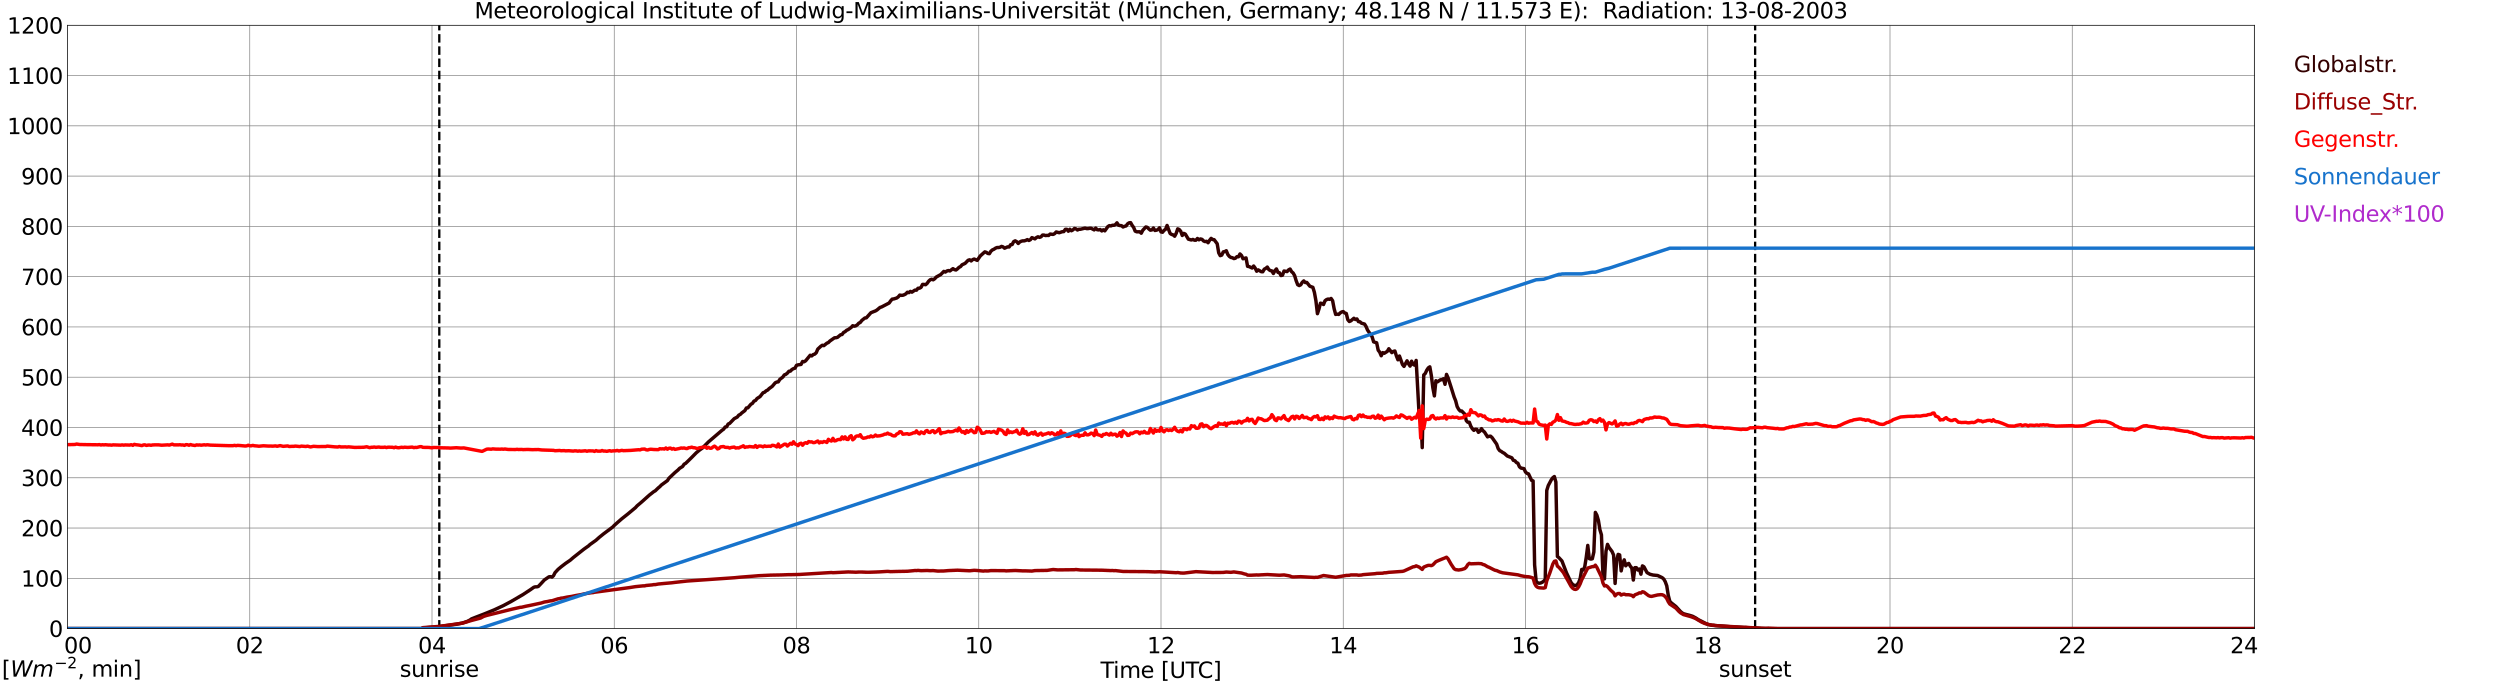 <?xml version="1.0" encoding="utf-8" standalone="no"?>
<!DOCTYPE svg PUBLIC "-//W3C//DTD SVG 1.1//EN"
  "http://www.w3.org/Graphics/SVG/1.1/DTD/svg11.dtd">
<svg xmlns:xlink="http://www.w3.org/1999/xlink" width="1085.4pt" height="296.64pt" viewBox="0 0 1085.4 296.64" xmlns="http://www.w3.org/2000/svg" version="1.1">
 <defs>
  <style type="text/css">*{stroke-linejoin: round; stroke-linecap: butt}</style>
 </defs>
 <g id="figure_1">
  <g id="patch_1">
   <path d="M 0 296.64 
L 1085.4 296.64 
L 1085.4 0 
L 0 0 
z
" style="fill: #ffffff"/>
  </g>
  <g id="axes_1">
   <g id="patch_2">
    <path d="M 29.306 272.909 
L 978.814 272.909 
L 978.814 10.976 
L 29.306 10.976 
z
" style="fill: #ffffff"/>
   </g>
   <g id="patch_3">
    <path d="M 978.814 272.909 
L 978.814 272.909 
L 978.814 10.976 
L 978.814 10.976 
z
" clip-path="url(#p4dfc6afa08)" style="fill: #d3d3d3; opacity: 0.25; stroke: #d3d3d3; stroke-linejoin: miter"/>
   </g>
   <g id="matplotlib.axis_1">
    <g id="xtick_1">
     <g id="line2d_1">
      <path d="M 29.306 272.909 
L 29.306 10.976 
" clip-path="url(#p4dfc6afa08)" style="fill: none; stroke: #808080; stroke-width: 0.3; stroke-linecap: square"/>
     </g>
     <g id="line2d_2"/>
     <g id="text_1">
      <!--    00 -->
      <g transform="translate(18.733 283.627) scale(0.095 -0.095)">
       <defs>
        <path id="DejaVuSans-20" transform="scale(0.016)"/>
        <path id="DejaVuSans-30" d="M 2034 4250 
Q 1547 4250 1301 3770 
Q 1056 3291 1056 2328 
Q 1056 1369 1301 889 
Q 1547 409 2034 409 
Q 2525 409 2770 889 
Q 3016 1369 3016 2328 
Q 3016 3291 2770 3770 
Q 2525 4250 2034 4250 
z
M 2034 4750 
Q 2819 4750 3233 4129 
Q 3647 3509 3647 2328 
Q 3647 1150 3233 529 
Q 2819 -91 2034 -91 
Q 1250 -91 836 529 
Q 422 1150 422 2328 
Q 422 3509 836 4129 
Q 1250 4750 2034 4750 
z
" transform="scale(0.016)"/>
       </defs>
       <use xlink:href="#DejaVuSans-20"/>
       <use xlink:href="#DejaVuSans-20" transform="translate(31.787 0)"/>
       <use xlink:href="#DejaVuSans-20" transform="translate(63.574 0)"/>
       <use xlink:href="#DejaVuSans-30" transform="translate(95.361 0)"/>
       <use xlink:href="#DejaVuSans-30" transform="translate(158.984 0)"/>
      </g>
     </g>
    </g>
    <g id="xtick_2">
     <g id="line2d_3">
      <path d="M 108.431 272.909 
L 108.431 10.976 
" clip-path="url(#p4dfc6afa08)" style="fill: none; stroke: #808080; stroke-width: 0.3; stroke-linecap: square"/>
     </g>
     <g id="line2d_4"/>
     <g id="text_2">
      <!-- 02 -->
      <g transform="translate(102.387 283.627) scale(0.095 -0.095)">
       <defs>
        <path id="DejaVuSans-32" d="M 1228 531 
L 3431 531 
L 3431 0 
L 469 0 
L 469 531 
Q 828 903 1448 1529 
Q 2069 2156 2228 2338 
Q 2531 2678 2651 2914 
Q 2772 3150 2772 3378 
Q 2772 3750 2511 3984 
Q 2250 4219 1831 4219 
Q 1534 4219 1204 4116 
Q 875 4013 500 3803 
L 500 4441 
Q 881 4594 1212 4672 
Q 1544 4750 1819 4750 
Q 2544 4750 2975 4387 
Q 3406 4025 3406 3419 
Q 3406 3131 3298 2873 
Q 3191 2616 2906 2266 
Q 2828 2175 2409 1742 
Q 1991 1309 1228 531 
z
" transform="scale(0.016)"/>
       </defs>
       <use xlink:href="#DejaVuSans-30"/>
       <use xlink:href="#DejaVuSans-32" transform="translate(63.623 0)"/>
      </g>
     </g>
    </g>
    <g id="xtick_3">
     <g id="line2d_5">
      <path d="M 187.557 272.909 
L 187.557 10.976 
" clip-path="url(#p4dfc6afa08)" style="fill: none; stroke: #808080; stroke-width: 0.3; stroke-linecap: square"/>
     </g>
     <g id="line2d_6"/>
     <g id="text_3">
      <!-- 04 -->
      <g transform="translate(181.513 283.627) scale(0.095 -0.095)">
       <defs>
        <path id="DejaVuSans-34" d="M 2419 4116 
L 825 1625 
L 2419 1625 
L 2419 4116 
z
M 2253 4666 
L 3047 4666 
L 3047 1625 
L 3713 1625 
L 3713 1100 
L 3047 1100 
L 3047 0 
L 2419 0 
L 2419 1100 
L 313 1100 
L 313 1709 
L 2253 4666 
z
" transform="scale(0.016)"/>
       </defs>
       <use xlink:href="#DejaVuSans-30"/>
       <use xlink:href="#DejaVuSans-34" transform="translate(63.623 0)"/>
      </g>
     </g>
    </g>
    <g id="xtick_4">
     <g id="line2d_7">
      <path d="M 266.683 272.909 
L 266.683 10.976 
" clip-path="url(#p4dfc6afa08)" style="fill: none; stroke: #808080; stroke-width: 0.3; stroke-linecap: square"/>
     </g>
     <g id="line2d_8"/>
     <g id="text_4">
      <!-- 06 -->
      <g transform="translate(260.638 283.627) scale(0.095 -0.095)">
       <defs>
        <path id="DejaVuSans-36" d="M 2113 2584 
Q 1688 2584 1439 2293 
Q 1191 2003 1191 1497 
Q 1191 994 1439 701 
Q 1688 409 2113 409 
Q 2538 409 2786 701 
Q 3034 994 3034 1497 
Q 3034 2003 2786 2293 
Q 2538 2584 2113 2584 
z
M 3366 4563 
L 3366 3988 
Q 3128 4100 2886 4159 
Q 2644 4219 2406 4219 
Q 1781 4219 1451 3797 
Q 1122 3375 1075 2522 
Q 1259 2794 1537 2939 
Q 1816 3084 2150 3084 
Q 2853 3084 3261 2657 
Q 3669 2231 3669 1497 
Q 3669 778 3244 343 
Q 2819 -91 2113 -91 
Q 1303 -91 875 529 
Q 447 1150 447 2328 
Q 447 3434 972 4092 
Q 1497 4750 2381 4750 
Q 2619 4750 2861 4703 
Q 3103 4656 3366 4563 
z
" transform="scale(0.016)"/>
       </defs>
       <use xlink:href="#DejaVuSans-30"/>
       <use xlink:href="#DejaVuSans-36" transform="translate(63.623 0)"/>
      </g>
     </g>
    </g>
    <g id="xtick_5">
     <g id="line2d_9">
      <path d="M 345.808 272.909 
L 345.808 10.976 
" clip-path="url(#p4dfc6afa08)" style="fill: none; stroke: #808080; stroke-width: 0.3; stroke-linecap: square"/>
     </g>
     <g id="line2d_10"/>
     <g id="text_5">
      <!-- 08 -->
      <g transform="translate(339.764 283.627) scale(0.095 -0.095)">
       <defs>
        <path id="DejaVuSans-38" d="M 2034 2216 
Q 1584 2216 1326 1975 
Q 1069 1734 1069 1313 
Q 1069 891 1326 650 
Q 1584 409 2034 409 
Q 2484 409 2743 651 
Q 3003 894 3003 1313 
Q 3003 1734 2745 1975 
Q 2488 2216 2034 2216 
z
M 1403 2484 
Q 997 2584 770 2862 
Q 544 3141 544 3541 
Q 544 4100 942 4425 
Q 1341 4750 2034 4750 
Q 2731 4750 3128 4425 
Q 3525 4100 3525 3541 
Q 3525 3141 3298 2862 
Q 3072 2584 2669 2484 
Q 3125 2378 3379 2068 
Q 3634 1759 3634 1313 
Q 3634 634 3220 271 
Q 2806 -91 2034 -91 
Q 1263 -91 848 271 
Q 434 634 434 1313 
Q 434 1759 690 2068 
Q 947 2378 1403 2484 
z
M 1172 3481 
Q 1172 3119 1398 2916 
Q 1625 2713 2034 2713 
Q 2441 2713 2670 2916 
Q 2900 3119 2900 3481 
Q 2900 3844 2670 4047 
Q 2441 4250 2034 4250 
Q 1625 4250 1398 4047 
Q 1172 3844 1172 3481 
z
" transform="scale(0.016)"/>
       </defs>
       <use xlink:href="#DejaVuSans-30"/>
       <use xlink:href="#DejaVuSans-38" transform="translate(63.623 0)"/>
      </g>
     </g>
    </g>
    <g id="xtick_6">
     <g id="line2d_11">
      <path d="M 424.934 272.909 
L 424.934 10.976 
" clip-path="url(#p4dfc6afa08)" style="fill: none; stroke: #808080; stroke-width: 0.3; stroke-linecap: square"/>
     </g>
     <g id="line2d_12"/>
     <g id="text_6">
      <!-- 10 -->
      <g transform="translate(418.89 283.627) scale(0.095 -0.095)">
       <defs>
        <path id="DejaVuSans-31" d="M 794 531 
L 1825 531 
L 1825 4091 
L 703 3866 
L 703 4441 
L 1819 4666 
L 2450 4666 
L 2450 531 
L 3481 531 
L 3481 0 
L 794 0 
L 794 531 
z
" transform="scale(0.016)"/>
       </defs>
       <use xlink:href="#DejaVuSans-31"/>
       <use xlink:href="#DejaVuSans-30" transform="translate(63.623 0)"/>
      </g>
     </g>
    </g>
    <g id="xtick_7">
     <g id="line2d_13">
      <path d="M 504.06 272.909 
L 504.06 10.976 
" clip-path="url(#p4dfc6afa08)" style="fill: none; stroke: #808080; stroke-width: 0.3; stroke-linecap: square"/>
     </g>
     <g id="line2d_14"/>
     <g id="text_7">
      <!-- 12 -->
      <g transform="translate(498.015 283.627) scale(0.095 -0.095)">
       <use xlink:href="#DejaVuSans-31"/>
       <use xlink:href="#DejaVuSans-32" transform="translate(63.623 0)"/>
      </g>
     </g>
    </g>
    <g id="xtick_8">
     <g id="line2d_15">
      <path d="M 583.185 272.909 
L 583.185 10.976 
" clip-path="url(#p4dfc6afa08)" style="fill: none; stroke: #808080; stroke-width: 0.3; stroke-linecap: square"/>
     </g>
     <g id="line2d_16"/>
     <g id="text_8">
      <!-- 14 -->
      <g transform="translate(577.141 283.627) scale(0.095 -0.095)">
       <use xlink:href="#DejaVuSans-31"/>
       <use xlink:href="#DejaVuSans-34" transform="translate(63.623 0)"/>
      </g>
     </g>
    </g>
    <g id="xtick_9">
     <g id="line2d_17">
      <path d="M 662.311 272.909 
L 662.311 10.976 
" clip-path="url(#p4dfc6afa08)" style="fill: none; stroke: #808080; stroke-width: 0.3; stroke-linecap: square"/>
     </g>
     <g id="line2d_18"/>
     <g id="text_9">
      <!-- 16 -->
      <g transform="translate(656.267 283.627) scale(0.095 -0.095)">
       <use xlink:href="#DejaVuSans-31"/>
       <use xlink:href="#DejaVuSans-36" transform="translate(63.623 0)"/>
      </g>
     </g>
    </g>
    <g id="xtick_10">
     <g id="line2d_19">
      <path d="M 741.437 272.909 
L 741.437 10.976 
" clip-path="url(#p4dfc6afa08)" style="fill: none; stroke: #808080; stroke-width: 0.3; stroke-linecap: square"/>
     </g>
     <g id="line2d_20"/>
     <g id="text_10">
      <!-- 18 -->
      <g transform="translate(735.392 283.627) scale(0.095 -0.095)">
       <use xlink:href="#DejaVuSans-31"/>
       <use xlink:href="#DejaVuSans-38" transform="translate(63.623 0)"/>
      </g>
     </g>
    </g>
    <g id="xtick_11">
     <g id="line2d_21">
      <path d="M 820.562 272.909 
L 820.562 10.976 
" clip-path="url(#p4dfc6afa08)" style="fill: none; stroke: #808080; stroke-width: 0.3; stroke-linecap: square"/>
     </g>
     <g id="line2d_22"/>
     <g id="text_11">
      <!-- 20 -->
      <g transform="translate(814.518 283.627) scale(0.095 -0.095)">
       <use xlink:href="#DejaVuSans-32"/>
       <use xlink:href="#DejaVuSans-30" transform="translate(63.623 0)"/>
      </g>
     </g>
    </g>
    <g id="xtick_12">
     <g id="line2d_23">
      <path d="M 899.688 272.909 
L 899.688 10.976 
" clip-path="url(#p4dfc6afa08)" style="fill: none; stroke: #808080; stroke-width: 0.3; stroke-linecap: square"/>
     </g>
     <g id="line2d_24"/>
     <g id="text_12">
      <!-- 22 -->
      <g transform="translate(893.644 283.627) scale(0.095 -0.095)">
       <use xlink:href="#DejaVuSans-32"/>
       <use xlink:href="#DejaVuSans-32" transform="translate(63.623 0)"/>
      </g>
     </g>
    </g>
    <g id="xtick_13">
     <g id="line2d_25">
      <path d="M 978.814 272.909 
L 978.814 10.976 
" clip-path="url(#p4dfc6afa08)" style="fill: none; stroke: #808080; stroke-width: 0.3; stroke-linecap: square"/>
     </g>
     <g id="line2d_26"/>
     <g id="text_13">
      <!-- 24    -->
      <g transform="translate(968.241 283.627) scale(0.095 -0.095)">
       <use xlink:href="#DejaVuSans-32"/>
       <use xlink:href="#DejaVuSans-34" transform="translate(63.623 0)"/>
       <use xlink:href="#DejaVuSans-20" transform="translate(127.246 0)"/>
       <use xlink:href="#DejaVuSans-20" transform="translate(159.033 0)"/>
       <use xlink:href="#DejaVuSans-20" transform="translate(190.82 0)"/>
      </g>
     </g>
    </g>
    <g id="text_14">
     <!-- Time [UTC] -->
     <g transform="translate(477.806 294.322) scale(0.095 -0.095)">
      <defs>
       <path id="DejaVuSans-54" d="M -19 4666 
L 3928 4666 
L 3928 4134 
L 2272 4134 
L 2272 0 
L 1638 0 
L 1638 4134 
L -19 4134 
L -19 4666 
z
" transform="scale(0.016)"/>
       <path id="DejaVuSans-69" d="M 603 3500 
L 1178 3500 
L 1178 0 
L 603 0 
L 603 3500 
z
M 603 4863 
L 1178 4863 
L 1178 4134 
L 603 4134 
L 603 4863 
z
" transform="scale(0.016)"/>
       <path id="DejaVuSans-6d" d="M 3328 2828 
Q 3544 3216 3844 3400 
Q 4144 3584 4550 3584 
Q 5097 3584 5394 3201 
Q 5691 2819 5691 2113 
L 5691 0 
L 5113 0 
L 5113 2094 
Q 5113 2597 4934 2840 
Q 4756 3084 4391 3084 
Q 3944 3084 3684 2787 
Q 3425 2491 3425 1978 
L 3425 0 
L 2847 0 
L 2847 2094 
Q 2847 2600 2669 2842 
Q 2491 3084 2119 3084 
Q 1678 3084 1418 2786 
Q 1159 2488 1159 1978 
L 1159 0 
L 581 0 
L 581 3500 
L 1159 3500 
L 1159 2956 
Q 1356 3278 1631 3431 
Q 1906 3584 2284 3584 
Q 2666 3584 2933 3390 
Q 3200 3197 3328 2828 
z
" transform="scale(0.016)"/>
       <path id="DejaVuSans-65" d="M 3597 1894 
L 3597 1613 
L 953 1613 
Q 991 1019 1311 708 
Q 1631 397 2203 397 
Q 2534 397 2845 478 
Q 3156 559 3463 722 
L 3463 178 
Q 3153 47 2828 -22 
Q 2503 -91 2169 -91 
Q 1331 -91 842 396 
Q 353 884 353 1716 
Q 353 2575 817 3079 
Q 1281 3584 2069 3584 
Q 2775 3584 3186 3129 
Q 3597 2675 3597 1894 
z
M 3022 2063 
Q 3016 2534 2758 2815 
Q 2500 3097 2075 3097 
Q 1594 3097 1305 2825 
Q 1016 2553 972 2059 
L 3022 2063 
z
" transform="scale(0.016)"/>
       <path id="DejaVuSans-5b" d="M 550 4863 
L 1875 4863 
L 1875 4416 
L 1125 4416 
L 1125 -397 
L 1875 -397 
L 1875 -844 
L 550 -844 
L 550 4863 
z
" transform="scale(0.016)"/>
       <path id="DejaVuSans-55" d="M 556 4666 
L 1191 4666 
L 1191 1831 
Q 1191 1081 1462 751 
Q 1734 422 2344 422 
Q 2950 422 3222 751 
Q 3494 1081 3494 1831 
L 3494 4666 
L 4128 4666 
L 4128 1753 
Q 4128 841 3676 375 
Q 3225 -91 2344 -91 
Q 1459 -91 1007 375 
Q 556 841 556 1753 
L 556 4666 
z
" transform="scale(0.016)"/>
       <path id="DejaVuSans-43" d="M 4122 4306 
L 4122 3641 
Q 3803 3938 3442 4084 
Q 3081 4231 2675 4231 
Q 1875 4231 1450 3742 
Q 1025 3253 1025 2328 
Q 1025 1406 1450 917 
Q 1875 428 2675 428 
Q 3081 428 3442 575 
Q 3803 722 4122 1019 
L 4122 359 
Q 3791 134 3420 21 
Q 3050 -91 2638 -91 
Q 1578 -91 968 557 
Q 359 1206 359 2328 
Q 359 3453 968 4101 
Q 1578 4750 2638 4750 
Q 3056 4750 3426 4639 
Q 3797 4528 4122 4306 
z
" transform="scale(0.016)"/>
       <path id="DejaVuSans-5d" d="M 1947 4863 
L 1947 -844 
L 622 -844 
L 622 -397 
L 1369 -397 
L 1369 4416 
L 622 4416 
L 622 4863 
L 1947 4863 
z
" transform="scale(0.016)"/>
      </defs>
      <use xlink:href="#DejaVuSans-54"/>
      <use xlink:href="#DejaVuSans-69" transform="translate(57.959 0)"/>
      <use xlink:href="#DejaVuSans-6d" transform="translate(85.742 0)"/>
      <use xlink:href="#DejaVuSans-65" transform="translate(183.154 0)"/>
      <use xlink:href="#DejaVuSans-20" transform="translate(244.678 0)"/>
      <use xlink:href="#DejaVuSans-5b" transform="translate(276.465 0)"/>
      <use xlink:href="#DejaVuSans-55" transform="translate(315.479 0)"/>
      <use xlink:href="#DejaVuSans-54" transform="translate(388.672 0)"/>
      <use xlink:href="#DejaVuSans-43" transform="translate(443.881 0)"/>
      <use xlink:href="#DejaVuSans-5d" transform="translate(513.705 0)"/>
     </g>
    </g>
   </g>
   <g id="matplotlib.axis_2">
    <g id="ytick_1">
     <g id="line2d_27">
      <path d="M 29.306 272.909 
L 978.814 272.909 
" clip-path="url(#p4dfc6afa08)" style="fill: none; stroke: #808080; stroke-width: 0.3; stroke-linecap: square"/>
     </g>
     <g id="line2d_28"/>
     <g id="text_15">
      <!-- 0 -->
      <g transform="translate(21.261 276.518) scale(0.095 -0.095)">
       <use xlink:href="#DejaVuSans-30"/>
      </g>
     </g>
    </g>
    <g id="ytick_2">
     <g id="line2d_29">
      <path d="M 29.306 251.081 
L 978.814 251.081 
" clip-path="url(#p4dfc6afa08)" style="fill: none; stroke: #808080; stroke-width: 0.3; stroke-linecap: square"/>
     </g>
     <g id="line2d_30"/>
     <g id="text_16">
      <!-- 100 -->
      <g transform="translate(9.173 254.69) scale(0.095 -0.095)">
       <use xlink:href="#DejaVuSans-31"/>
       <use xlink:href="#DejaVuSans-30" transform="translate(63.623 0)"/>
       <use xlink:href="#DejaVuSans-30" transform="translate(127.246 0)"/>
      </g>
     </g>
    </g>
    <g id="ytick_3">
     <g id="line2d_31">
      <path d="M 29.306 229.253 
L 978.814 229.253 
" clip-path="url(#p4dfc6afa08)" style="fill: none; stroke: #808080; stroke-width: 0.3; stroke-linecap: square"/>
     </g>
     <g id="line2d_32"/>
     <g id="text_17">
      <!-- 200 -->
      <g transform="translate(9.173 232.863) scale(0.095 -0.095)">
       <use xlink:href="#DejaVuSans-32"/>
       <use xlink:href="#DejaVuSans-30" transform="translate(63.623 0)"/>
       <use xlink:href="#DejaVuSans-30" transform="translate(127.246 0)"/>
      </g>
     </g>
    </g>
    <g id="ytick_4">
     <g id="line2d_33">
      <path d="M 29.306 207.426 
L 978.814 207.426 
" clip-path="url(#p4dfc6afa08)" style="fill: none; stroke: #808080; stroke-width: 0.3; stroke-linecap: square"/>
     </g>
     <g id="line2d_34"/>
     <g id="text_18">
      <!-- 300 -->
      <g transform="translate(9.173 211.035) scale(0.095 -0.095)">
       <defs>
        <path id="DejaVuSans-33" d="M 2597 2516 
Q 3050 2419 3304 2112 
Q 3559 1806 3559 1356 
Q 3559 666 3084 287 
Q 2609 -91 1734 -91 
Q 1441 -91 1130 -33 
Q 819 25 488 141 
L 488 750 
Q 750 597 1062 519 
Q 1375 441 1716 441 
Q 2309 441 2620 675 
Q 2931 909 2931 1356 
Q 2931 1769 2642 2001 
Q 2353 2234 1838 2234 
L 1294 2234 
L 1294 2753 
L 1863 2753 
Q 2328 2753 2575 2939 
Q 2822 3125 2822 3475 
Q 2822 3834 2567 4026 
Q 2313 4219 1838 4219 
Q 1578 4219 1281 4162 
Q 984 4106 628 3988 
L 628 4550 
Q 988 4650 1302 4700 
Q 1616 4750 1894 4750 
Q 2613 4750 3031 4423 
Q 3450 4097 3450 3541 
Q 3450 3153 3228 2886 
Q 3006 2619 2597 2516 
z
" transform="scale(0.016)"/>
       </defs>
       <use xlink:href="#DejaVuSans-33"/>
       <use xlink:href="#DejaVuSans-30" transform="translate(63.623 0)"/>
       <use xlink:href="#DejaVuSans-30" transform="translate(127.246 0)"/>
      </g>
     </g>
    </g>
    <g id="ytick_5">
     <g id="line2d_35">
      <path d="M 29.306 185.598 
L 978.814 185.598 
" clip-path="url(#p4dfc6afa08)" style="fill: none; stroke: #808080; stroke-width: 0.3; stroke-linecap: square"/>
     </g>
     <g id="line2d_36"/>
     <g id="text_19">
      <!-- 400 -->
      <g transform="translate(9.173 189.207) scale(0.095 -0.095)">
       <use xlink:href="#DejaVuSans-34"/>
       <use xlink:href="#DejaVuSans-30" transform="translate(63.623 0)"/>
       <use xlink:href="#DejaVuSans-30" transform="translate(127.246 0)"/>
      </g>
     </g>
    </g>
    <g id="ytick_6">
     <g id="line2d_37">
      <path d="M 29.306 163.77 
L 978.814 163.77 
" clip-path="url(#p4dfc6afa08)" style="fill: none; stroke: #808080; stroke-width: 0.3; stroke-linecap: square"/>
     </g>
     <g id="line2d_38"/>
     <g id="text_20">
      <!-- 500 -->
      <g transform="translate(9.173 167.379) scale(0.095 -0.095)">
       <defs>
        <path id="DejaVuSans-35" d="M 691 4666 
L 3169 4666 
L 3169 4134 
L 1269 4134 
L 1269 2991 
Q 1406 3038 1543 3061 
Q 1681 3084 1819 3084 
Q 2600 3084 3056 2656 
Q 3513 2228 3513 1497 
Q 3513 744 3044 326 
Q 2575 -91 1722 -91 
Q 1428 -91 1123 -41 
Q 819 9 494 109 
L 494 744 
Q 775 591 1075 516 
Q 1375 441 1709 441 
Q 2250 441 2565 725 
Q 2881 1009 2881 1497 
Q 2881 1984 2565 2268 
Q 2250 2553 1709 2553 
Q 1456 2553 1204 2497 
Q 953 2441 691 2322 
L 691 4666 
z
" transform="scale(0.016)"/>
       </defs>
       <use xlink:href="#DejaVuSans-35"/>
       <use xlink:href="#DejaVuSans-30" transform="translate(63.623 0)"/>
       <use xlink:href="#DejaVuSans-30" transform="translate(127.246 0)"/>
      </g>
     </g>
    </g>
    <g id="ytick_7">
     <g id="line2d_39">
      <path d="M 29.306 141.942 
L 978.814 141.942 
" clip-path="url(#p4dfc6afa08)" style="fill: none; stroke: #808080; stroke-width: 0.3; stroke-linecap: square"/>
     </g>
     <g id="line2d_40"/>
     <g id="text_21">
      <!-- 600 -->
      <g transform="translate(9.173 145.551) scale(0.095 -0.095)">
       <use xlink:href="#DejaVuSans-36"/>
       <use xlink:href="#DejaVuSans-30" transform="translate(63.623 0)"/>
       <use xlink:href="#DejaVuSans-30" transform="translate(127.246 0)"/>
      </g>
     </g>
    </g>
    <g id="ytick_8">
     <g id="line2d_41">
      <path d="M 29.306 120.114 
L 978.814 120.114 
" clip-path="url(#p4dfc6afa08)" style="fill: none; stroke: #808080; stroke-width: 0.3; stroke-linecap: square"/>
     </g>
     <g id="line2d_42"/>
     <g id="text_22">
      <!-- 700 -->
      <g transform="translate(9.173 123.724) scale(0.095 -0.095)">
       <defs>
        <path id="DejaVuSans-37" d="M 525 4666 
L 3525 4666 
L 3525 4397 
L 1831 0 
L 1172 0 
L 2766 4134 
L 525 4134 
L 525 4666 
z
" transform="scale(0.016)"/>
       </defs>
       <use xlink:href="#DejaVuSans-37"/>
       <use xlink:href="#DejaVuSans-30" transform="translate(63.623 0)"/>
       <use xlink:href="#DejaVuSans-30" transform="translate(127.246 0)"/>
      </g>
     </g>
    </g>
    <g id="ytick_9">
     <g id="line2d_43">
      <path d="M 29.306 98.287 
L 978.814 98.287 
" clip-path="url(#p4dfc6afa08)" style="fill: none; stroke: #808080; stroke-width: 0.3; stroke-linecap: square"/>
     </g>
     <g id="line2d_44"/>
     <g id="text_23">
      <!-- 800 -->
      <g transform="translate(9.173 101.896) scale(0.095 -0.095)">
       <use xlink:href="#DejaVuSans-38"/>
       <use xlink:href="#DejaVuSans-30" transform="translate(63.623 0)"/>
       <use xlink:href="#DejaVuSans-30" transform="translate(127.246 0)"/>
      </g>
     </g>
    </g>
    <g id="ytick_10">
     <g id="line2d_45">
      <path d="M 29.306 76.459 
L 978.814 76.459 
" clip-path="url(#p4dfc6afa08)" style="fill: none; stroke: #808080; stroke-width: 0.3; stroke-linecap: square"/>
     </g>
     <g id="line2d_46"/>
     <g id="text_24">
      <!-- 900 -->
      <g transform="translate(9.173 80.068) scale(0.095 -0.095)">
       <defs>
        <path id="DejaVuSans-39" d="M 703 97 
L 703 672 
Q 941 559 1184 500 
Q 1428 441 1663 441 
Q 2288 441 2617 861 
Q 2947 1281 2994 2138 
Q 2813 1869 2534 1725 
Q 2256 1581 1919 1581 
Q 1219 1581 811 2004 
Q 403 2428 403 3163 
Q 403 3881 828 4315 
Q 1253 4750 1959 4750 
Q 2769 4750 3195 4129 
Q 3622 3509 3622 2328 
Q 3622 1225 3098 567 
Q 2575 -91 1691 -91 
Q 1453 -91 1209 -44 
Q 966 3 703 97 
z
M 1959 2075 
Q 2384 2075 2632 2365 
Q 2881 2656 2881 3163 
Q 2881 3666 2632 3958 
Q 2384 4250 1959 4250 
Q 1534 4250 1286 3958 
Q 1038 3666 1038 3163 
Q 1038 2656 1286 2365 
Q 1534 2075 1959 2075 
z
" transform="scale(0.016)"/>
       </defs>
       <use xlink:href="#DejaVuSans-39"/>
       <use xlink:href="#DejaVuSans-30" transform="translate(63.623 0)"/>
       <use xlink:href="#DejaVuSans-30" transform="translate(127.246 0)"/>
      </g>
     </g>
    </g>
    <g id="ytick_11">
     <g id="line2d_47">
      <path d="M 29.306 54.631 
L 978.814 54.631 
" clip-path="url(#p4dfc6afa08)" style="fill: none; stroke: #808080; stroke-width: 0.3; stroke-linecap: square"/>
     </g>
     <g id="line2d_48"/>
     <g id="text_25">
      <!-- 1000 -->
      <g transform="translate(3.128 58.24) scale(0.095 -0.095)">
       <use xlink:href="#DejaVuSans-31"/>
       <use xlink:href="#DejaVuSans-30" transform="translate(63.623 0)"/>
       <use xlink:href="#DejaVuSans-30" transform="translate(127.246 0)"/>
       <use xlink:href="#DejaVuSans-30" transform="translate(190.869 0)"/>
      </g>
     </g>
    </g>
    <g id="ytick_12">
     <g id="line2d_49">
      <path d="M 29.306 32.803 
L 978.814 32.803 
" clip-path="url(#p4dfc6afa08)" style="fill: none; stroke: #808080; stroke-width: 0.3; stroke-linecap: square"/>
     </g>
     <g id="line2d_50"/>
     <g id="text_26">
      <!-- 1100 -->
      <g transform="translate(3.128 36.413) scale(0.095 -0.095)">
       <use xlink:href="#DejaVuSans-31"/>
       <use xlink:href="#DejaVuSans-31" transform="translate(63.623 0)"/>
       <use xlink:href="#DejaVuSans-30" transform="translate(127.246 0)"/>
       <use xlink:href="#DejaVuSans-30" transform="translate(190.869 0)"/>
      </g>
     </g>
    </g>
    <g id="ytick_13">
     <g id="line2d_51">
      <path d="M 29.306 10.976 
L 978.814 10.976 
" clip-path="url(#p4dfc6afa08)" style="fill: none; stroke: #808080; stroke-width: 0.3; stroke-linecap: square"/>
     </g>
     <g id="line2d_52"/>
     <g id="text_27">
      <!-- 1200 -->
      <g transform="translate(3.128 14.585) scale(0.095 -0.095)">
       <use xlink:href="#DejaVuSans-31"/>
       <use xlink:href="#DejaVuSans-32" transform="translate(63.623 0)"/>
       <use xlink:href="#DejaVuSans-30" transform="translate(127.246 0)"/>
       <use xlink:href="#DejaVuSans-30" transform="translate(190.869 0)"/>
      </g>
     </g>
    </g>
   </g>
   <g id="line2d_53">
    <path d="M 190.722 272.909 
L 190.722 10.976 
" clip-path="url(#p4dfc6afa08)" style="fill: none; stroke-dasharray: 3.7,1.6; stroke-dashoffset: 0; stroke: #000000"/>
   </g>
   <g id="line2d_54">
    <path d="M 762.009 272.909 
L 762.009 10.976 
" clip-path="url(#p4dfc6afa08)" style="fill: none; stroke-dasharray: 3.7,1.6; stroke-dashoffset: 0; stroke: #000000"/>
   </g>
   <g id="line2d_55">
    <path d="M 29.306 272.909 
L 182.941 272.909 
L 183.601 272.634 
L 189.535 272.182 
L 198.107 271.036 
L 200.745 270.503 
L 202.723 269.849 
L 204.042 269.194 
L 204.701 268.703 
L 206.679 267.923 
L 209.976 266.655 
L 211.295 266.123 
L 214.592 264.771 
L 218.548 262.927 
L 221.845 261.168 
L 227.12 258.094 
L 230.417 255.925 
L 231.736 254.984 
L 232.395 254.779 
L 233.054 254.779 
L 233.714 254.615 
L 235.033 253.222 
L 236.351 251.788 
L 238.329 250.437 
L 238.989 250.354 
L 239.648 250.559 
L 240.308 249.946 
L 240.967 248.634 
L 242.286 247.202 
L 243.604 246.096 
L 245.583 244.581 
L 247.561 243.23 
L 248.88 242.084 
L 253.495 238.438 
L 254.814 237.495 
L 255.473 237.046 
L 256.133 236.43 
L 258.77 234.547 
L 260.089 233.359 
L 262.067 231.763 
L 266.023 228.815 
L 266.683 228.118 
L 268.002 226.931 
L 269.98 225.211 
L 272.617 223.122 
L 275.914 220.378 
L 276.573 219.64 
L 278.552 217.962 
L 281.849 215.013 
L 283.827 213.457 
L 284.486 213.088 
L 285.805 211.819 
L 286.464 211.287 
L 287.124 210.591 
L 289.761 208.665 
L 290.42 207.642 
L 293.058 205.145 
L 294.377 204.038 
L 295.036 203.342 
L 296.355 202.523 
L 297.014 201.539 
L 297.674 201.172 
L 298.992 199.901 
L 300.311 198.592 
L 302.289 196.584 
L 303.608 195.479 
L 304.927 194.536 
L 307.564 191.875 
L 313.499 186.796 
L 314.158 186.346 
L 314.818 185.403 
L 315.477 185.281 
L 316.136 184.094 
L 316.796 183.808 
L 318.774 181.76 
L 320.093 181.064 
L 320.752 180.243 
L 321.411 179.916 
L 322.071 179.261 
L 323.39 178.279 
L 324.049 177.133 
L 324.708 177.05 
L 326.027 175.494 
L 326.686 175.125 
L 327.346 174.143 
L 328.005 173.896 
L 328.665 173.036 
L 329.983 172.176 
L 331.302 170.497 
L 331.961 170.292 
L 332.621 169.679 
L 333.28 169.351 
L 333.94 168.697 
L 335.258 167.754 
L 336.577 166.197 
L 337.236 165.87 
L 337.896 165.789 
L 338.555 164.724 
L 339.874 163.7 
L 340.533 162.757 
L 341.193 162.513 
L 341.852 161.98 
L 342.512 161.201 
L 343.171 161.12 
L 343.83 160.424 
L 344.49 160.055 
L 345.149 159.85 
L 345.808 158.621 
L 346.468 158.416 
L 347.787 158.213 
L 348.446 156.942 
L 349.105 157.065 
L 349.765 156.656 
L 351.743 154.24 
L 352.402 154.526 
L 353.062 153.952 
L 353.721 153.749 
L 354.38 153.133 
L 355.04 151.577 
L 356.359 150.348 
L 357.018 149.898 
L 357.677 150.062 
L 358.996 148.997 
L 359.655 148.711 
L 360.315 148.056 
L 362.293 146.664 
L 362.952 146.622 
L 363.612 146.458 
L 364.93 145.352 
L 365.59 145.23 
L 366.249 144.328 
L 366.909 144.001 
L 367.568 143.387 
L 368.227 143.101 
L 369.546 142.158 
L 370.206 141.421 
L 370.865 141.626 
L 371.524 141.462 
L 372.184 141.052 
L 372.843 140.316 
L 373.502 139.989 
L 374.162 139.129 
L 375.481 138.063 
L 376.14 137.981 
L 378.118 135.769 
L 379.437 135.237 
L 380.096 134.992 
L 380.756 134.582 
L 382.074 133.477 
L 382.734 133.272 
L 386.031 131.552 
L 386.69 130.609 
L 387.349 129.871 
L 388.009 129.791 
L 389.328 129.38 
L 389.987 128.889 
L 390.646 128.112 
L 391.306 128.234 
L 391.965 128.193 
L 392.624 127.948 
L 393.284 127.58 
L 393.943 126.883 
L 394.603 127.047 
L 395.262 126.514 
L 395.921 126.842 
L 397.24 125.94 
L 397.899 125.982 
L 398.559 125.163 
L 399.218 125.122 
L 399.878 124.753 
L 400.537 123.485 
L 401.196 123.485 
L 401.856 123.607 
L 402.515 123.033 
L 403.175 122.092 
L 403.834 121.477 
L 404.493 121.232 
L 405.153 121.477 
L 405.812 121.027 
L 406.471 120.289 
L 408.45 119.185 
L 409.768 117.833 
L 410.428 118.119 
L 411.087 117.668 
L 411.746 117.465 
L 412.406 117.628 
L 413.725 116.644 
L 414.384 117.054 
L 415.043 117.218 
L 415.703 116.727 
L 416.362 116.072 
L 417.022 115.745 
L 417.681 114.965 
L 419 114.352 
L 420.318 113.001 
L 420.978 112.796 
L 421.637 113.287 
L 422.297 112.713 
L 422.956 112.468 
L 424.275 113.04 
L 425.593 111.117 
L 426.912 109.93 
L 427.572 109.356 
L 428.231 109.561 
L 428.89 110.052 
L 429.55 110.133 
L 430.209 109.07 
L 430.869 108.496 
L 431.528 108.21 
L 432.187 107.758 
L 432.847 107.472 
L 433.506 107.472 
L 434.165 107.35 
L 434.825 106.981 
L 435.484 107.184 
L 436.144 107.758 
L 437.462 107.184 
L 438.122 107.225 
L 438.781 106.243 
L 439.44 106.16 
L 440.1 104.892 
L 440.759 104.564 
L 441.419 104.933 
L 442.078 105.71 
L 442.737 105.056 
L 443.397 104.728 
L 444.056 104.564 
L 444.716 104.564 
L 445.375 104.359 
L 446.034 104.032 
L 446.694 104.401 
L 447.353 104.073 
L 448.012 103.172 
L 449.331 103.704 
L 449.991 103.13 
L 450.65 102.803 
L 451.309 103.05 
L 451.969 102.803 
L 452.628 102.065 
L 453.287 102.065 
L 453.947 102.27 
L 454.606 102.19 
L 455.266 102.229 
L 455.925 101.615 
L 457.244 101.779 
L 457.903 101.41 
L 458.563 100.714 
L 459.881 101.041 
L 461.2 100.592 
L 461.859 100.55 
L 462.519 99.568 
L 463.178 99.568 
L 463.838 100.387 
L 464.497 99.527 
L 465.156 100.181 
L 465.816 99.812 
L 466.475 99.199 
L 467.134 99.363 
L 467.794 99.854 
L 468.453 99.527 
L 469.113 99.527 
L 471.091 99.035 
L 471.75 99.241 
L 472.409 99.241 
L 473.069 99.116 
L 473.728 99.116 
L 475.047 99.812 
L 475.706 99.035 
L 476.366 99.732 
L 477.025 99.812 
L 477.685 99.649 
L 478.344 100.264 
L 479.003 99.773 
L 479.663 100.223 
L 480.981 98.381 
L 481.641 97.97 
L 482.3 98.092 
L 482.96 97.807 
L 483.619 97.807 
L 484.278 97.521 
L 484.938 96.741 
L 485.597 97.765 
L 486.256 97.929 
L 486.916 97.97 
L 487.575 98.544 
L 488.235 98.256 
L 488.894 98.092 
L 489.553 97.193 
L 490.213 96.741 
L 490.872 96.661 
L 491.532 97.848 
L 492.191 98.749 
L 492.85 100.345 
L 493.51 100.633 
L 494.828 100.633 
L 495.488 101.247 
L 496.147 99.976 
L 497.466 98.544 
L 498.125 98.708 
L 498.785 99.404 
L 499.444 99.937 
L 500.103 99.812 
L 500.763 98.994 
L 501.422 100.059 
L 502.082 99.937 
L 502.741 99.69 
L 503.4 98.913 
L 504.06 100.672 
L 504.719 100.836 
L 505.379 100.018 
L 506.038 99.568 
L 506.697 97.889 
L 508.016 101.369 
L 508.675 101.779 
L 509.335 101.984 
L 509.994 102.556 
L 510.654 101.288 
L 511.313 99.363 
L 511.972 99.649 
L 512.632 100.428 
L 513.291 102.229 
L 513.95 101.33 
L 514.61 101.615 
L 515.929 103.827 
L 517.247 104.195 
L 517.907 103.949 
L 518.566 104.276 
L 519.226 104.276 
L 519.885 103.541 
L 520.544 104.113 
L 521.204 103.744 
L 521.863 103.91 
L 522.522 104.604 
L 523.182 104.892 
L 523.841 104.77 
L 524.501 105.383 
L 525.16 104.318 
L 525.819 103.499 
L 526.479 103.99 
L 527.138 104.073 
L 528.457 105.833 
L 529.116 109.764 
L 529.776 110.993 
L 530.435 110.748 
L 531.094 109.356 
L 531.754 109.233 
L 532.413 108.864 
L 533.073 110.502 
L 533.732 111.32 
L 534.391 111.772 
L 535.051 111.894 
L 535.71 112.263 
L 536.369 112.099 
L 537.029 111.444 
L 537.688 111.484 
L 538.348 110.257 
L 539.007 110.912 
L 539.666 112.344 
L 540.985 111.977 
L 541.644 115.62 
L 542.304 115.745 
L 543.623 116.358 
L 544.282 115.498 
L 544.941 116.399 
L 545.601 117.751 
L 546.26 117.176 
L 547.579 117.956 
L 548.238 117.997 
L 548.898 116.849 
L 549.557 116.522 
L 550.216 115.948 
L 550.876 117.054 
L 551.535 117.465 
L 552.195 117.628 
L 552.854 118.733 
L 553.513 117.504 
L 554.173 116.768 
L 554.832 118.242 
L 555.491 118.405 
L 556.151 119.634 
L 556.81 119.471 
L 557.47 117.668 
L 558.788 117.914 
L 559.448 117.176 
L 560.107 116.808 
L 560.766 117.956 
L 561.426 118.528 
L 562.085 119.676 
L 562.745 121.887 
L 563.404 123.607 
L 564.063 123.976 
L 564.723 123.648 
L 565.382 122.583 
L 566.042 121.968 
L 566.701 122.664 
L 567.36 122.625 
L 568.679 124.262 
L 569.998 124.753 
L 570.657 126.925 
L 571.317 130.568 
L 571.976 136.18 
L 572.635 134.172 
L 573.295 131.633 
L 573.954 131.757 
L 574.613 132.207 
L 575.273 130.568 
L 575.932 130.077 
L 576.592 129.832 
L 577.251 129.954 
L 577.91 129.586 
L 578.57 130.568 
L 579.229 134.049 
L 579.889 136.507 
L 580.548 136.385 
L 581.207 136.507 
L 581.867 135.852 
L 582.526 135.442 
L 583.185 135.278 
L 583.845 135.892 
L 584.504 136.097 
L 585.164 138.801 
L 585.823 139.578 
L 586.482 139.292 
L 587.801 138.186 
L 588.46 138.718 
L 589.12 138.472 
L 589.779 139.62 
L 590.439 139.701 
L 591.098 140.316 
L 592.417 140.685 
L 593.076 141.748 
L 593.736 143.304 
L 595.714 146.212 
L 596.373 148.425 
L 597.692 148.833 
L 598.351 152.029 
L 599.011 152.889 
L 599.67 154.445 
L 600.329 153.092 
L 600.989 153.38 
L 602.307 152.559 
L 602.967 151.413 
L 604.286 153.092 
L 604.945 152.559 
L 605.604 152.396 
L 606.264 154.526 
L 606.923 156.204 
L 607.582 154.567 
L 608.901 158.252 
L 609.561 159.073 
L 610.879 156.656 
L 611.539 157.966 
L 612.198 158.948 
L 612.858 156.82 
L 613.517 158.213 
L 614.176 158.54 
L 614.836 156.493 
L 616.154 180.612 
L 616.814 179.18 
L 617.473 194.331 
L 618.133 162.799 
L 618.792 162.144 
L 619.451 160.71 
L 620.111 159.727 
L 620.77 159.276 
L 621.429 163.043 
L 622.089 168.369 
L 622.748 171.89 
L 623.408 165.296 
L 624.067 165.789 
L 625.386 164.888 
L 626.045 164.846 
L 626.705 164.436 
L 627.364 166.852 
L 628.023 162.552 
L 628.683 164.028 
L 630.001 168.122 
L 631.32 172.34 
L 631.98 173.979 
L 632.639 176.517 
L 633.298 177.705 
L 633.958 178.443 
L 634.617 178.443 
L 635.936 179.794 
L 636.595 182.62 
L 637.255 183.317 
L 637.914 183.317 
L 638.573 185.076 
L 639.233 186.141 
L 639.892 186.838 
L 640.552 186.346 
L 641.211 186.427 
L 641.87 187.698 
L 642.53 187.206 
L 643.189 186.1 
L 643.848 187.001 
L 644.508 187.575 
L 645.827 189.664 
L 646.486 189.418 
L 647.145 189.376 
L 647.805 189.992 
L 649.123 191.875 
L 649.783 192.816 
L 650.442 194.741 
L 651.102 195.643 
L 651.761 195.97 
L 652.42 196.461 
L 653.08 196.789 
L 654.399 197.976 
L 656.377 198.756 
L 657.036 199.86 
L 657.695 200.024 
L 658.355 200.803 
L 659.014 201.13 
L 659.674 202.645 
L 660.333 203.219 
L 661.652 203.464 
L 662.311 204.939 
L 662.97 205.511 
L 663.63 205.758 
L 664.949 208.543 
L 665.608 208.788 
L 666.267 245.277 
L 666.927 252.321 
L 667.586 253.059 
L 668.246 253.222 
L 668.905 253.1 
L 669.564 252.812 
L 670.224 252.321 
L 670.883 251.625 
L 671.542 212.924 
L 672.202 210.796 
L 673.521 208.296 
L 674.18 207.395 
L 674.839 206.904 
L 675.499 209.279 
L 676.158 241.59 
L 676.817 242.123 
L 678.136 243.557 
L 680.114 248.717 
L 682.092 252.895 
L 682.752 253.713 
L 683.411 254.124 
L 684.071 254.205 
L 684.73 253.877 
L 685.389 252.934 
L 686.049 251.175 
L 686.708 247.244 
L 687.368 247.488 
L 688.027 246.096 
L 688.686 241.959 
L 689.346 236.799 
L 690.005 242.533 
L 690.664 242.738 
L 691.324 242.575 
L 691.983 239.667 
L 692.643 222.467 
L 693.302 223.696 
L 693.961 225.946 
L 694.621 230.002 
L 695.28 232.213 
L 695.939 249.863 
L 696.599 251.339 
L 697.258 239.298 
L 697.918 236.349 
L 698.577 237.701 
L 699.896 239.462 
L 700.555 240.977 
L 701.215 253.303 
L 701.874 243.435 
L 702.533 240.691 
L 703.193 240.935 
L 703.852 247.857 
L 704.511 244.703 
L 705.171 243.066 
L 705.83 245.646 
L 706.49 244.908 
L 707.149 244.622 
L 707.808 245.81 
L 708.468 246.628 
L 709.127 251.83 
L 709.786 246.464 
L 710.446 246.464 
L 711.105 247.488 
L 711.765 247.039 
L 712.424 249.291 
L 713.083 245.687 
L 713.743 246.096 
L 715.062 248.595 
L 716.38 249.33 
L 717.699 249.66 
L 719.677 249.863 
L 720.996 250.479 
L 721.655 250.806 
L 722.315 251.38 
L 722.974 252.526 
L 723.633 254.327 
L 724.293 258.463 
L 724.952 261.043 
L 725.612 261.74 
L 727.59 263.296 
L 729.568 265.468 
L 730.227 266.04 
L 730.887 266.45 
L 732.205 266.819 
L 733.524 267.146 
L 734.843 267.554 
L 736.162 268.251 
L 737.48 269.111 
L 738.799 269.768 
L 740.777 270.792 
L 741.437 271.077 
L 743.415 271.488 
L 748.69 271.896 
L 750.668 272.06 
L 761.878 272.715 
L 762.537 272.675 
L 764.515 272.839 
L 765.834 272.839 
L 768.471 272.909 
L 978.154 272.909 
L 978.154 272.909 
" clip-path="url(#p4dfc6afa08)" style="fill: none; stroke: #330000; stroke-width: 1.5; stroke-linecap: square"/>
   </g>
   <g id="line2d_56">
    <path d="M 29.306 272.909 
L 182.941 272.909 
L 183.601 272.492 
L 190.854 271.946 
L 200.745 270.56 
L 204.701 269.386 
L 208.657 268.336 
L 209.976 267.622 
L 211.295 267.203 
L 222.504 264.433 
L 225.142 263.844 
L 225.801 263.676 
L 226.461 263.634 
L 228.439 263.174 
L 229.757 262.92 
L 231.736 262.501 
L 235.033 261.788 
L 236.351 261.368 
L 237.67 261.159 
L 238.989 260.864 
L 239.648 260.823 
L 242.286 259.982 
L 242.945 259.899 
L 243.604 259.688 
L 244.264 259.646 
L 246.242 259.227 
L 248.22 258.932 
L 250.198 258.513 
L 252.176 258.177 
L 253.495 257.885 
L 254.814 257.632 
L 256.792 257.339 
L 257.451 257.295 
L 258.111 257.127 
L 259.43 256.959 
L 273.277 255.113 
L 275.914 254.694 
L 279.211 254.357 
L 279.87 254.357 
L 280.53 254.189 
L 283.167 253.938 
L 283.827 253.812 
L 284.486 253.812 
L 285.805 253.561 
L 288.442 253.307 
L 291.739 253.015 
L 293.058 252.847 
L 298.333 252.26 
L 318.774 250.832 
L 321.411 250.579 
L 327.346 250.118 
L 329.324 249.95 
L 334.599 249.699 
L 339.215 249.614 
L 342.512 249.488 
L 343.83 249.488 
L 347.127 249.405 
L 360.974 248.564 
L 361.634 248.649 
L 368.227 248.313 
L 370.865 248.396 
L 371.524 248.44 
L 372.843 248.355 
L 374.162 248.355 
L 376.14 248.44 
L 377.459 248.44 
L 380.096 248.355 
L 382.074 248.272 
L 385.371 248.062 
L 386.69 248.187 
L 389.328 248.104 
L 393.943 248.019 
L 396.581 247.768 
L 397.24 247.682 
L 397.899 247.726 
L 398.559 247.641 
L 399.878 247.768 
L 402.515 247.682 
L 403.834 247.768 
L 405.153 247.726 
L 407.131 247.936 
L 409.768 247.894 
L 411.746 247.726 
L 415.703 247.558 
L 420.978 247.809 
L 422.956 247.6 
L 424.275 247.682 
L 426.912 247.936 
L 427.572 247.851 
L 428.89 247.894 
L 430.209 247.726 
L 436.144 247.768 
L 436.803 247.851 
L 440.759 247.682 
L 444.056 247.851 
L 445.375 247.851 
L 448.012 247.936 
L 449.331 247.726 
L 454.606 247.641 
L 456.584 247.348 
L 457.244 247.263 
L 459.222 247.431 
L 466.475 247.348 
L 467.134 247.263 
L 469.113 247.473 
L 478.344 247.558 
L 482.3 247.726 
L 482.96 247.682 
L 483.619 247.768 
L 484.278 247.726 
L 487.575 248.104 
L 498.125 248.187 
L 501.422 248.313 
L 503.4 248.228 
L 510.654 248.649 
L 511.313 248.564 
L 512.632 248.774 
L 513.95 248.818 
L 519.226 248.187 
L 526.479 248.564 
L 531.094 248.523 
L 532.413 248.355 
L 534.391 248.481 
L 535.71 248.313 
L 539.007 248.774 
L 540.326 249.195 
L 540.985 249.32 
L 541.644 249.699 
L 542.963 249.741 
L 545.601 249.614 
L 546.26 249.656 
L 547.579 249.573 
L 550.216 249.446 
L 555.491 249.741 
L 556.81 249.656 
L 557.47 249.614 
L 559.448 249.95 
L 560.107 250.118 
L 560.766 250.411 
L 561.426 250.496 
L 564.723 250.369 
L 570.657 250.706 
L 571.317 250.623 
L 571.976 250.664 
L 573.954 250.077 
L 574.613 249.865 
L 579.889 250.623 
L 584.504 249.824 
L 585.823 249.782 
L 586.482 249.614 
L 589.12 249.614 
L 589.779 249.741 
L 591.098 249.656 
L 591.757 249.488 
L 597.032 249.069 
L 597.692 248.942 
L 600.329 248.859 
L 600.989 248.691 
L 601.648 248.691 
L 602.967 248.481 
L 604.286 248.396 
L 608.901 248.062 
L 609.561 247.894 
L 613.517 246.089 
L 614.176 246.004 
L 614.836 245.668 
L 616.154 246.213 
L 617.473 247.222 
L 618.133 246.213 
L 619.451 245.668 
L 620.111 245.458 
L 620.77 245.458 
L 621.429 245.585 
L 622.089 245.249 
L 623.408 243.863 
L 624.726 243.275 
L 628.023 241.933 
L 628.683 242.605 
L 630.001 244.954 
L 631.32 246.927 
L 631.98 247.305 
L 633.298 247.473 
L 634.617 247.263 
L 635.936 246.844 
L 636.595 246.213 
L 637.255 245.122 
L 637.914 244.576 
L 638.573 244.788 
L 641.87 244.661 
L 643.189 244.744 
L 643.848 245.081 
L 644.508 245.249 
L 645.827 246.045 
L 646.486 246.299 
L 648.464 247.305 
L 649.123 247.6 
L 649.783 247.726 
L 651.102 248.313 
L 652.42 248.691 
L 659.014 249.573 
L 660.333 249.95 
L 662.311 250.328 
L 663.63 250.411 
L 664.289 250.538 
L 665.608 250.957 
L 666.267 253.307 
L 666.927 254.484 
L 667.586 254.988 
L 668.246 255.198 
L 669.564 255.281 
L 670.224 255.322 
L 670.883 255.113 
L 671.542 252.175 
L 672.861 248.774 
L 674.18 244.871 
L 674.839 243.697 
L 675.499 243.529 
L 676.158 245.794 
L 676.817 246.299 
L 678.136 247.809 
L 678.796 248.649 
L 680.774 252.175 
L 682.092 254.567 
L 682.752 255.322 
L 683.411 255.785 
L 684.071 255.912 
L 684.73 255.617 
L 685.389 254.776 
L 686.049 253.476 
L 686.708 251.756 
L 688.686 247.894 
L 689.346 246.635 
L 690.664 246.213 
L 691.324 246.004 
L 691.983 246.004 
L 692.643 245.375 
L 693.302 246.34 
L 694.621 249.069 
L 695.28 250.455 
L 695.939 253.098 
L 696.599 254.399 
L 697.258 254.231 
L 697.918 254.694 
L 699.236 256.204 
L 700.555 257.381 
L 701.215 258.681 
L 701.874 257.968 
L 702.533 257.673 
L 703.193 257.673 
L 703.852 258.345 
L 704.511 258.051 
L 705.171 257.926 
L 705.83 258.219 
L 707.149 258.219 
L 708.468 258.472 
L 709.127 259.059 
L 709.786 258.262 
L 711.105 257.758 
L 711.765 257.381 
L 712.424 257.463 
L 713.083 256.918 
L 713.743 257.086 
L 715.721 258.596 
L 716.38 258.85 
L 717.04 258.932 
L 719.677 258.304 
L 720.996 258.177 
L 721.655 258.219 
L 722.315 258.472 
L 722.974 259.018 
L 723.633 259.856 
L 724.293 261.242 
L 724.952 262.25 
L 726.271 263.13 
L 727.59 264.012 
L 728.909 265.439 
L 729.568 266.027 
L 730.887 266.825 
L 734.184 267.749 
L 735.502 268.253 
L 736.162 268.545 
L 738.799 270.1 
L 740.118 270.687 
L 740.777 270.813 
L 742.096 271.232 
L 743.415 271.442 
L 744.074 271.442 
L 744.734 271.61 
L 757.262 272.365 
L 757.921 272.324 
L 759.899 272.492 
L 761.878 272.575 
L 766.493 272.828 
L 767.812 272.743 
L 771.768 272.909 
L 978.154 272.909 
L 978.154 272.909 
" clip-path="url(#p4dfc6afa08)" style="fill: none; stroke: #990000; stroke-width: 1.5; stroke-linecap: square"/>
   </g>
   <g id="line2d_57">
    <path d="M 29.306 193.045 
L 31.284 193.008 
L 32.603 192.971 
L 33.262 192.777 
L 34.581 192.986 
L 37.878 193.05 
L 42.493 193.107 
L 43.153 193.03 
L 43.812 193.203 
L 44.472 193.085 
L 45.131 193.161 
L 45.79 193.076 
L 47.109 193.211 
L 47.768 193.179 
L 48.428 193.281 
L 49.087 193.144 
L 52.384 193.259 
L 53.043 193.152 
L 53.703 193.266 
L 54.362 193.172 
L 56.34 193.235 
L 57 193.065 
L 57.659 193.349 
L 58.319 192.928 
L 58.978 193.085 
L 60.297 193.227 
L 61.615 193.469 
L 62.275 193.172 
L 62.934 193.135 
L 63.594 193.399 
L 64.253 193.235 
L 64.912 193.213 
L 65.572 193.327 
L 66.231 193.179 
L 67.55 193.128 
L 68.869 193.144 
L 70.187 193.29 
L 72.825 193.137 
L 73.484 193.248 
L 74.803 192.825 
L 75.462 193.141 
L 77.441 193.155 
L 78.1 193.089 
L 78.759 193.2 
L 79.419 193.176 
L 80.078 193.36 
L 80.737 193.045 
L 81.397 193.091 
L 82.056 193.312 
L 82.716 193.015 
L 83.375 193.224 
L 84.694 193.419 
L 85.353 193.144 
L 86.013 193.237 
L 86.672 193.172 
L 87.331 193.288 
L 88.65 193.113 
L 89.309 193.218 
L 89.969 193.1 
L 91.288 193.255 
L 99.2 193.488 
L 101.178 193.488 
L 101.838 193.353 
L 102.497 193.506 
L 103.156 193.358 
L 104.475 193.456 
L 106.453 193.637 
L 107.113 193.576 
L 107.772 193.303 
L 108.431 193.55 
L 109.091 193.55 
L 109.75 193.373 
L 110.41 193.534 
L 111.728 193.637 
L 112.388 193.733 
L 114.366 193.537 
L 116.344 193.659 
L 117.663 193.65 
L 118.322 193.707 
L 119.641 193.587 
L 120.3 193.759 
L 121.619 193.473 
L 122.938 193.781 
L 124.916 193.609 
L 125.575 193.857 
L 126.894 193.768 
L 127.553 193.788 
L 128.213 193.672 
L 130.191 193.873 
L 130.85 193.683 
L 132.829 193.853 
L 133.488 193.687 
L 134.807 194.049 
L 136.125 193.768 
L 138.104 193.908 
L 139.422 193.873 
L 140.741 193.853 
L 141.4 193.873 
L 142.06 193.691 
L 145.357 194.004 
L 146.676 194.067 
L 147.335 193.857 
L 147.994 194.054 
L 149.972 194.015 
L 150.632 194.1 
L 151.291 194.001 
L 152.61 194.121 
L 153.929 194.248 
L 157.885 194.187 
L 159.204 193.964 
L 160.523 194.364 
L 161.182 194.187 
L 161.841 194.187 
L 162.501 194.071 
L 163.16 194.22 
L 164.479 194.08 
L 165.138 194.207 
L 166.457 194.228 
L 167.116 194.113 
L 167.776 194.324 
L 168.435 194.152 
L 170.413 194.187 
L 171.073 194.388 
L 171.732 194.111 
L 172.391 194.327 
L 173.051 194.407 
L 174.37 194.178 
L 175.029 194.287 
L 175.688 194.156 
L 177.007 194.261 
L 178.985 194.106 
L 179.645 194.346 
L 180.304 194.239 
L 180.963 194.272 
L 182.282 193.932 
L 182.941 193.923 
L 183.601 194.222 
L 186.238 194.259 
L 187.557 194.445 
L 188.217 194.279 
L 189.535 194.294 
L 190.195 194.283 
L 190.854 194.399 
L 194.81 194.488 
L 195.47 194.549 
L 198.107 194.386 
L 200.085 194.532 
L 201.404 194.473 
L 208.657 195.852 
L 209.317 195.972 
L 211.295 195.023 
L 211.954 194.947 
L 213.273 195.027 
L 213.932 194.883 
L 215.251 194.988 
L 217.229 195.016 
L 217.889 194.947 
L 218.548 195.043 
L 219.207 194.942 
L 220.526 195.126 
L 221.845 195.15 
L 223.823 195.163 
L 224.482 195.073 
L 225.142 195.163 
L 226.461 195.121 
L 227.12 195.202 
L 229.098 195.13 
L 231.076 195.228 
L 233.714 195.176 
L 235.033 195.344 
L 236.351 195.401 
L 240.308 195.525 
L 240.967 195.687 
L 242.945 195.575 
L 243.604 195.695 
L 244.923 195.636 
L 245.583 195.743 
L 246.901 195.684 
L 248.88 195.846 
L 249.539 195.728 
L 250.198 195.75 
L 250.858 195.896 
L 251.517 195.759 
L 252.176 195.885 
L 254.155 195.708 
L 254.814 195.922 
L 255.473 195.754 
L 257.451 195.765 
L 258.111 195.988 
L 258.77 195.632 
L 259.43 195.855 
L 260.748 195.874 
L 261.408 195.597 
L 262.067 195.85 
L 262.726 195.811 
L 263.386 195.955 
L 264.705 195.663 
L 265.364 195.879 
L 266.023 195.752 
L 267.342 195.711 
L 268.002 195.549 
L 268.661 195.813 
L 269.98 195.514 
L 270.639 195.665 
L 273.936 195.534 
L 276.573 195.311 
L 277.233 195.257 
L 277.892 195.335 
L 278.552 195.03 
L 279.87 194.953 
L 280.53 195.278 
L 281.189 195.366 
L 281.849 195.136 
L 282.508 195.034 
L 283.827 195.156 
L 285.805 195.224 
L 286.464 194.805 
L 287.124 194.907 
L 287.783 194.833 
L 288.442 194.966 
L 289.102 194.493 
L 289.761 195.027 
L 290.42 194.621 
L 291.08 194.541 
L 291.739 194.99 
L 292.399 194.715 
L 293.058 195.102 
L 295.036 194.7 
L 295.696 194.501 
L 296.355 194.571 
L 297.014 194.486 
L 297.674 194.682 
L 298.333 194.761 
L 298.992 194.353 
L 299.652 194.335 
L 300.311 194.124 
L 300.971 194.373 
L 301.63 194.407 
L 302.289 194.624 
L 302.949 194.711 
L 303.608 194.418 
L 306.246 193.982 
L 306.905 194.615 
L 307.564 194.198 
L 308.224 194.615 
L 308.883 194.593 
L 309.543 194.06 
L 310.202 193.694 
L 310.861 194.17 
L 311.521 194.925 
L 312.18 194.674 
L 312.839 194.01 
L 314.158 193.862 
L 314.818 194.222 
L 316.136 194.252 
L 316.796 194.543 
L 317.455 194.281 
L 318.774 194.097 
L 319.433 194.532 
L 320.093 194.412 
L 320.752 194.49 
L 321.411 194.124 
L 322.071 193.908 
L 322.73 193.545 
L 323.39 194.244 
L 324.049 194.028 
L 324.708 194.047 
L 325.368 193.851 
L 327.346 194.089 
L 328.005 193.451 
L 328.665 194.242 
L 329.324 193.709 
L 329.983 193.643 
L 330.643 193.735 
L 331.302 194.01 
L 331.961 193.582 
L 332.621 193.82 
L 333.94 193.702 
L 334.599 193.798 
L 335.258 193.336 
L 335.918 193.392 
L 336.577 193.622 
L 337.236 194.032 
L 337.896 192.773 
L 338.555 194.113 
L 339.874 193.305 
L 340.533 192.855 
L 341.193 192.869 
L 341.852 193.65 
L 343.171 192.48 
L 343.83 192.869 
L 344.49 191.797 
L 345.149 192.722 
L 345.808 192.993 
L 346.468 193.478 
L 347.127 192.666 
L 347.787 192.428 
L 348.446 193.301 
L 349.105 192.487 
L 349.765 192.207 
L 350.424 192.467 
L 351.083 191.705 
L 351.743 191.889 
L 352.402 191.823 
L 353.062 192.177 
L 353.721 192.126 
L 355.04 191.469 
L 355.699 192.305 
L 356.359 191.849 
L 357.018 192.098 
L 357.677 191.683 
L 358.337 191.808 
L 358.996 192.1 
L 359.655 190.736 
L 360.315 191.264 
L 360.974 191.483 
L 361.634 190.313 
L 362.293 191.428 
L 362.952 191.31 
L 363.612 190.898 
L 364.271 190.788 
L 364.93 190.874 
L 365.59 189.69 
L 366.249 190.57 
L 366.909 189.666 
L 367.568 190.729 
L 368.227 190.806 
L 368.887 189.566 
L 369.546 189.154 
L 370.206 190.948 
L 370.865 190.439 
L 371.524 189.481 
L 372.184 189.243 
L 372.843 189.346 
L 373.502 188.728 
L 374.162 189.867 
L 374.821 190.282 
L 376.14 190.031 
L 376.799 189.673 
L 377.459 189.776 
L 378.118 189.25 
L 378.777 189.649 
L 379.437 189.461 
L 380.096 188.887 
L 380.756 189.328 
L 382.074 189.188 
L 383.393 188.835 
L 384.053 188.492 
L 384.712 188.488 
L 385.371 188.042 
L 386.031 188.486 
L 386.69 188.545 
L 387.349 189.055 
L 388.009 189.252 
L 388.668 189.212 
L 389.328 188.416 
L 389.987 188.184 
L 390.646 187.427 
L 391.306 187.525 
L 391.965 188.525 
L 393.943 188.283 
L 394.603 188.588 
L 395.921 188.224 
L 396.581 187.879 
L 397.24 187.916 
L 397.899 187.069 
L 398.559 187.986 
L 399.218 188.379 
L 399.878 187.532 
L 401.196 188.211 
L 401.856 187.178 
L 402.515 186.903 
L 403.175 187.682 
L 403.834 187.774 
L 404.493 187.128 
L 405.153 186.984 
L 405.812 187.881 
L 406.471 187.466 
L 407.79 186.122 
L 408.45 188.32 
L 409.109 187.89 
L 410.428 187.73 
L 411.746 187.263 
L 412.406 187.49 
L 413.725 187.368 
L 415.043 186.696 
L 415.703 187.104 
L 416.362 185.816 
L 417.022 186.862 
L 417.681 187.628 
L 418.34 187.383 
L 419 188.182 
L 419.659 186.929 
L 420.318 187.671 
L 421.637 186.652 
L 422.956 187.857 
L 423.615 187.739 
L 424.275 185.493 
L 424.934 185.886 
L 425.593 186.744 
L 426.253 188.141 
L 426.912 188.11 
L 427.572 187.953 
L 428.231 187.385 
L 428.89 187.58 
L 429.55 187.409 
L 430.209 187.737 
L 431.528 187.281 
L 432.847 188.165 
L 433.506 186.351 
L 434.825 186.748 
L 435.484 187.239 
L 436.144 188.368 
L 436.803 188.643 
L 437.462 186.659 
L 438.122 187.853 
L 438.781 187.492 
L 439.44 187.809 
L 440.1 187.503 
L 440.759 187.366 
L 441.419 186.744 
L 442.078 188.01 
L 442.737 188.51 
L 443.397 188.132 
L 444.056 186.157 
L 444.716 188.139 
L 445.375 187.34 
L 446.034 188.713 
L 446.694 188.651 
L 448.012 187.774 
L 448.672 188.418 
L 449.331 187.481 
L 449.991 188.689 
L 450.65 188.968 
L 451.309 188.361 
L 451.969 188.036 
L 452.628 188.94 
L 453.287 188.52 
L 453.947 188.448 
L 455.266 187.925 
L 455.925 188.435 
L 456.584 187.874 
L 457.244 188.171 
L 457.903 188.809 
L 458.563 188.697 
L 459.222 187.903 
L 459.881 188.8 
L 460.541 187.082 
L 461.2 188.99 
L 461.859 188.082 
L 462.519 188.269 
L 463.178 189.429 
L 463.838 189.435 
L 464.497 189.239 
L 465.156 188.726 
L 465.816 187.999 
L 466.475 188.894 
L 467.134 189.095 
L 467.794 187.682 
L 468.453 189.566 
L 469.113 189.112 
L 469.772 188.972 
L 470.431 188.985 
L 471.091 187.909 
L 471.75 188.763 
L 472.409 188.809 
L 473.069 188.52 
L 473.728 188.04 
L 474.388 188.245 
L 475.047 189.127 
L 475.706 186.698 
L 476.366 188.643 
L 477.685 189.012 
L 478.344 189.468 
L 479.003 188.599 
L 479.663 188.647 
L 480.322 188.202 
L 481.641 188.905 
L 482.3 188.104 
L 482.96 188.815 
L 483.619 188.582 
L 484.278 188.486 
L 484.938 189.37 
L 485.597 188.964 
L 486.256 187.77 
L 486.916 189.531 
L 487.575 187.104 
L 488.235 187.787 
L 488.894 188.051 
L 489.553 189.038 
L 490.213 188.955 
L 490.872 188.042 
L 491.532 188.28 
L 492.85 187.543 
L 493.51 187.46 
L 494.169 187.54 
L 494.828 188.313 
L 495.488 187.615 
L 496.147 187.898 
L 496.807 187.281 
L 497.466 187.96 
L 498.125 188.027 
L 498.785 187.977 
L 499.444 186.045 
L 500.763 188.001 
L 501.422 186.46 
L 502.082 187.263 
L 502.741 186.848 
L 503.4 187.217 
L 504.06 185.589 
L 504.719 187.003 
L 505.379 187.481 
L 506.038 186.713 
L 506.697 186.565 
L 507.357 186.914 
L 508.016 186.617 
L 508.675 186.921 
L 509.335 186.366 
L 509.994 185.515 
L 510.654 186.696 
L 511.313 187.23 
L 511.972 187.449 
L 512.632 186.781 
L 513.291 187.514 
L 513.95 186.161 
L 514.61 186.231 
L 515.269 186.558 
L 515.929 186.043 
L 516.588 186.257 
L 517.247 184.799 
L 517.907 185.203 
L 518.566 184.915 
L 519.226 185.897 
L 519.885 185.951 
L 520.544 185.742 
L 521.204 184.201 
L 521.863 184.02 
L 522.522 185.281 
L 523.182 184.705 
L 523.841 184.712 
L 524.501 185.185 
L 525.16 185.836 
L 525.819 186.115 
L 527.138 185.163 
L 527.797 184.821 
L 528.457 185.131 
L 529.116 183.664 
L 529.776 184.146 
L 530.435 184.059 
L 531.094 184.253 
L 531.754 183.64 
L 532.413 184.853 
L 533.073 183.749 
L 533.732 183.847 
L 534.391 183.487 
L 535.051 183.369 
L 535.71 183.703 
L 536.369 183.323 
L 537.029 183.775 
L 537.688 182.837 
L 538.348 182.952 
L 539.007 183.677 
L 539.666 182.998 
L 540.326 182.701 
L 540.985 182.629 
L 541.644 181.627 
L 542.304 182.769 
L 542.963 182.158 
L 543.623 182.049 
L 544.282 183.175 
L 544.941 183.856 
L 545.601 182.791 
L 546.26 181.479 
L 546.919 181.793 
L 547.579 181.815 
L 548.898 182.599 
L 550.216 182.446 
L 550.876 181.83 
L 551.535 181.4 
L 552.195 180.029 
L 552.854 180.909 
L 553.513 182.269 
L 554.173 182.623 
L 554.832 181.418 
L 555.491 181.501 
L 556.151 181.87 
L 557.47 180.427 
L 558.129 181.863 
L 559.448 182.603 
L 560.766 180.966 
L 561.426 180.737 
L 562.085 181.891 
L 562.745 180.719 
L 563.404 180.835 
L 564.063 181.684 
L 565.382 180.379 
L 566.042 181.339 
L 567.36 181.136 
L 568.02 181.71 
L 568.679 181.822 
L 569.338 182.197 
L 569.998 181.252 
L 570.657 180.826 
L 571.317 180.996 
L 571.976 180.479 
L 572.635 182.062 
L 573.295 182.125 
L 573.954 181.588 
L 574.613 182.197 
L 575.273 180.996 
L 575.932 181.499 
L 576.592 181.001 
L 577.251 181.872 
L 577.91 181.376 
L 578.57 181.708 
L 579.229 180.667 
L 579.889 181.01 
L 581.207 181.392 
L 581.867 181.313 
L 583.845 181.739 
L 584.504 181.326 
L 586.482 180.846 
L 587.142 182.003 
L 587.801 182.256 
L 588.46 181.684 
L 589.12 181.813 
L 589.779 180.355 
L 590.439 180.152 
L 591.098 180.903 
L 591.757 180.198 
L 592.417 180.896 
L 593.076 180.933 
L 593.736 181.219 
L 594.395 181.143 
L 595.054 181.352 
L 595.714 180.75 
L 596.373 180.684 
L 597.032 181.59 
L 597.692 181.378 
L 598.351 180.228 
L 599.011 181.645 
L 599.67 180.663 
L 600.989 182.245 
L 601.648 181.719 
L 602.967 181.496 
L 604.286 181.37 
L 604.945 181.542 
L 605.604 181.215 
L 606.264 180.566 
L 606.923 180.992 
L 607.582 181.254 
L 608.242 180.126 
L 608.901 180.322 
L 610.879 181.647 
L 611.539 181.208 
L 612.198 181.18 
L 612.858 182.022 
L 614.176 181.173 
L 614.836 181.481 
L 616.154 178.198 
L 616.814 190.223 
L 617.473 176.199 
L 618.133 186.067 
L 618.792 182.422 
L 619.451 181.972 
L 620.111 182.125 
L 620.77 181.902 
L 621.429 180.636 
L 622.089 180.405 
L 622.748 181.474 
L 623.408 181.913 
L 624.067 181.474 
L 624.726 181.704 
L 625.386 181.437 
L 626.705 181.468 
L 627.364 180.451 
L 628.023 181.924 
L 628.683 181.084 
L 630.001 181.291 
L 630.661 181.005 
L 631.32 181.267 
L 632.639 181.141 
L 633.298 181.579 
L 635.276 181.313 
L 635.936 180.416 
L 636.595 180.566 
L 637.255 179.84 
L 637.914 180.287 
L 638.573 177.882 
L 639.233 179.036 
L 640.552 179.211 
L 641.87 180.571 
L 642.53 180.097 
L 643.189 180.235 
L 643.848 180.841 
L 644.508 180.612 
L 645.167 181.592 
L 645.827 181.88 
L 646.486 182.324 
L 647.145 182.289 
L 647.805 182.749 
L 648.464 182.592 
L 649.123 182.282 
L 649.783 182.389 
L 650.442 182.173 
L 651.102 182.354 
L 651.761 182.719 
L 652.42 182.817 
L 653.08 181.926 
L 653.739 182.775 
L 654.399 182.968 
L 655.058 182.799 
L 655.717 182.468 
L 656.377 182.9 
L 657.036 182.455 
L 657.695 182.817 
L 659.014 183.118 
L 660.333 183.71 
L 661.652 183.714 
L 662.311 183.786 
L 662.97 183.352 
L 663.63 183.749 
L 664.289 183.62 
L 665.608 183.642 
L 666.267 177.591 
L 666.927 182.749 
L 667.586 183.105 
L 668.246 184.164 
L 668.905 184.441 
L 670.224 184.696 
L 670.883 184.559 
L 671.542 190.594 
L 672.202 184.642 
L 672.861 184.022 
L 673.521 184.26 
L 674.18 183.299 
L 674.839 183.007 
L 675.499 182.348 
L 676.158 179.984 
L 676.817 182.474 
L 677.477 181.322 
L 678.136 182.743 
L 679.455 183.02 
L 680.114 183.363 
L 680.774 183.513 
L 681.433 183.882 
L 682.092 183.91 
L 683.411 184.225 
L 684.071 184.273 
L 684.73 184.175 
L 685.389 184.196 
L 686.708 183.915 
L 687.368 183.282 
L 688.027 183.675 
L 688.686 183.649 
L 689.346 183.507 
L 690.005 182.459 
L 690.664 182.228 
L 691.324 182.378 
L 691.983 183.029 
L 692.643 182.775 
L 693.302 183.36 
L 693.961 182.232 
L 694.621 181.754 
L 695.28 182.847 
L 695.939 182.391 
L 696.599 183.369 
L 697.258 186.641 
L 697.918 184.068 
L 698.577 183.463 
L 699.896 184.059 
L 700.555 183.59 
L 701.215 182.751 
L 701.874 185.011 
L 702.533 184.877 
L 703.193 184.127 
L 703.852 183.74 
L 704.511 184.397 
L 705.171 183.948 
L 705.83 183.862 
L 706.49 184.103 
L 707.149 184.194 
L 708.468 183.766 
L 709.127 183.917 
L 709.786 183.439 
L 710.446 183.463 
L 711.105 182.749 
L 711.765 182.516 
L 712.424 182.721 
L 713.083 183.064 
L 713.743 182.149 
L 715.062 181.75 
L 715.721 181.837 
L 716.38 181.448 
L 717.04 181.485 
L 717.699 181.333 
L 718.358 181.014 
L 719.018 181.165 
L 720.337 181.13 
L 720.996 181.23 
L 721.655 181.455 
L 722.315 181.481 
L 723.633 182.062 
L 724.952 183.985 
L 725.612 184.249 
L 726.93 184.33 
L 728.249 184.382 
L 729.568 184.819 
L 732.205 185.03 
L 732.865 185.019 
L 734.184 184.867 
L 736.821 184.668 
L 737.48 184.67 
L 738.14 184.858 
L 738.799 184.912 
L 740.118 184.694 
L 740.777 184.991 
L 741.437 185.046 
L 742.096 185.238 
L 742.756 185.262 
L 743.415 185.519 
L 744.074 185.598 
L 744.734 185.497 
L 746.052 185.609 
L 748.031 185.659 
L 748.69 185.945 
L 749.349 185.812 
L 750.668 185.842 
L 753.306 186.194 
L 755.943 186.484 
L 756.602 186.34 
L 757.921 186.41 
L 758.581 186.36 
L 759.899 185.707 
L 760.559 185.768 
L 761.218 185.692 
L 761.878 185.74 
L 762.537 185.576 
L 763.196 185.53 
L 765.174 185.733 
L 765.834 185.482 
L 766.493 185.467 
L 767.153 185.668 
L 769.79 185.925 
L 771.109 186.095 
L 771.768 185.986 
L 772.428 186.239 
L 773.746 186.244 
L 774.406 186.237 
L 775.725 185.751 
L 776.384 185.665 
L 777.043 185.386 
L 777.703 185.371 
L 778.362 185.104 
L 779.021 185.194 
L 781.659 184.485 
L 782.318 184.428 
L 784.296 183.969 
L 784.956 184.21 
L 786.934 184.129 
L 788.253 183.823 
L 788.912 183.871 
L 792.209 184.825 
L 792.868 184.794 
L 793.528 185.091 
L 794.847 185.074 
L 795.506 185.288 
L 797.484 185.251 
L 798.143 184.856 
L 798.803 184.712 
L 800.781 183.742 
L 803.419 182.69 
L 804.078 182.61 
L 804.737 182.297 
L 807.375 181.896 
L 808.034 181.948 
L 808.694 182.164 
L 809.353 182.214 
L 810.012 182.494 
L 810.672 182.293 
L 811.331 182.383 
L 812.65 183.096 
L 813.309 183.002 
L 813.969 183.253 
L 814.628 183.625 
L 815.287 183.799 
L 815.947 184.109 
L 817.265 184.255 
L 817.925 184.17 
L 819.244 183.432 
L 819.903 183.367 
L 820.562 182.922 
L 821.222 182.73 
L 821.881 182.223 
L 825.178 181.034 
L 828.475 180.772 
L 831.112 180.75 
L 831.772 180.612 
L 833.75 180.663 
L 835.069 180.39 
L 836.388 180.322 
L 837.047 180.04 
L 838.366 179.859 
L 839.025 179.359 
L 839.684 179.331 
L 840.344 180.647 
L 841.003 180.837 
L 841.663 181.193 
L 842.322 182.365 
L 842.981 182.171 
L 843.641 182.249 
L 844.3 181.688 
L 844.959 181.339 
L 845.619 182.001 
L 846.938 182.579 
L 847.597 182.594 
L 848.256 182.254 
L 848.916 182.164 
L 849.575 182.662 
L 850.235 183.306 
L 850.894 183.319 
L 851.553 183.448 
L 853.531 183.369 
L 854.191 183.542 
L 854.85 183.559 
L 856.169 183.36 
L 856.828 183.47 
L 857.488 183.288 
L 858.806 182.468 
L 859.466 182.725 
L 860.125 182.71 
L 860.785 183.149 
L 861.444 182.895 
L 862.103 182.804 
L 862.763 182.575 
L 864.082 182.476 
L 864.741 182.887 
L 865.4 182.234 
L 866.06 182.828 
L 866.719 183.079 
L 867.378 183.109 
L 869.357 183.808 
L 871.994 184.923 
L 874.632 185.022 
L 875.291 184.76 
L 877.269 184.391 
L 877.929 184.799 
L 879.247 184.461 
L 879.907 184.565 
L 880.566 184.941 
L 881.225 184.574 
L 882.544 184.631 
L 883.204 184.733 
L 883.863 184.572 
L 884.522 184.535 
L 885.182 184.744 
L 885.841 184.482 
L 886.5 184.543 
L 887.16 184.395 
L 887.819 184.567 
L 888.479 184.471 
L 889.138 184.524 
L 889.797 184.733 
L 891.775 184.853 
L 892.435 185 
L 899.688 184.799 
L 901.007 185.028 
L 902.326 184.987 
L 903.644 184.908 
L 904.963 184.753 
L 908.26 183.301 
L 910.238 182.906 
L 910.898 182.919 
L 911.557 182.78 
L 912.216 182.946 
L 914.194 182.974 
L 916.173 183.57 
L 917.491 184.194 
L 918.151 184.725 
L 919.469 185.259 
L 920.129 185.711 
L 920.788 185.779 
L 921.448 186.163 
L 922.107 186.178 
L 922.766 186.364 
L 923.426 186.342 
L 924.085 186.51 
L 925.404 186.44 
L 926.063 186.495 
L 926.723 186.805 
L 928.701 185.847 
L 930.02 185.192 
L 930.679 184.917 
L 931.998 184.799 
L 932.657 185.05 
L 934.635 185.294 
L 935.295 185.349 
L 936.613 185.722 
L 937.273 185.772 
L 937.932 185.96 
L 938.592 185.947 
L 939.251 185.818 
L 939.91 185.949 
L 941.229 185.975 
L 942.548 186.22 
L 943.867 186.235 
L 944.526 186.563 
L 948.482 187.235 
L 949.801 187.272 
L 950.46 187.569 
L 951.12 187.743 
L 951.779 187.774 
L 952.438 188.189 
L 953.098 188.215 
L 956.395 189.544 
L 957.054 189.509 
L 959.032 189.955 
L 959.692 189.911 
L 960.351 190.068 
L 961.01 189.998 
L 962.329 190.083 
L 962.989 189.987 
L 963.648 190.129 
L 964.307 190.003 
L 964.967 190.003 
L 965.626 190.21 
L 967.604 190.033 
L 968.264 190.234 
L 968.923 190.092 
L 970.242 190.079 
L 972.879 190.168 
L 973.539 190.044 
L 974.198 190.182 
L 974.857 189.955 
L 976.836 189.924 
L 977.495 189.854 
L 978.154 190.072 
L 978.154 190.072 
" clip-path="url(#p4dfc6afa08)" style="fill: none; stroke: #ff0000; stroke-width: 1.5; stroke-linecap: square"/>
   </g>
   <g id="line2d_58">
    <path d="M 29.306 272.909 
L 207.998 272.909 
L 211.295 271.872 
L 230.417 265.616 
L 251.517 258.657 
L 411.087 205.95 
L 451.309 192.652 
L 612.858 139.29 
L 635.936 131.69 
L 666.927 121.47 
L 670.224 121.234 
L 676.817 119.11 
L 677.477 119.11 
L 678.136 118.945 
L 680.114 118.896 
L 686.708 118.896 
L 691.324 118.185 
L 692.643 118.167 
L 696.599 116.939 
L 698.577 116.458 
L 724.952 107.758 
L 730.887 107.745 
L 978.154 107.745 
L 978.154 107.745 
" clip-path="url(#p4dfc6afa08)" style="fill: none; stroke: #1773cc; stroke-width: 1.5; stroke-linecap: square"/>
   </g>
   <g id="line2d_59">
    <path d="M 0 0 
" clip-path="url(#p4dfc6afa08)" style="fill: none; stroke: #b02bcc; stroke-width: 1.5; stroke-linecap: square"/>
   </g>
   <g id="patch_4">
    <path d="M 29.306 272.909 
L 29.306 10.976 
" style="fill: none; stroke: #000000; stroke-width: 0.3; stroke-linejoin: miter; stroke-linecap: square"/>
   </g>
   <g id="patch_5">
    <path d="M 978.814 272.909 
L 978.814 10.976 
" style="fill: none; stroke: #000000; stroke-width: 0.3; stroke-linejoin: miter; stroke-linecap: square"/>
   </g>
   <g id="patch_6">
    <path d="M 29.306 272.909 
L 978.814 272.909 
" style="fill: none; stroke: #000000; stroke-width: 0.3; stroke-linejoin: miter; stroke-linecap: square"/>
   </g>
   <g id="patch_7">
    <path d="M 29.306 10.976 
L 978.814 10.976 
" style="fill: none; stroke: #000000; stroke-width: 0.3; stroke-linejoin: miter; stroke-linecap: square"/>
   </g>
   <g id="text_28">
    <!-- sunrise -->
    <g transform="translate(173.558 293.863) scale(0.095 -0.095)">
     <defs>
      <path id="DejaVuSans-73" d="M 2834 3397 
L 2834 2853 
Q 2591 2978 2328 3040 
Q 2066 3103 1784 3103 
Q 1356 3103 1142 2972 
Q 928 2841 928 2578 
Q 928 2378 1081 2264 
Q 1234 2150 1697 2047 
L 1894 2003 
Q 2506 1872 2764 1633 
Q 3022 1394 3022 966 
Q 3022 478 2636 193 
Q 2250 -91 1575 -91 
Q 1294 -91 989 -36 
Q 684 19 347 128 
L 347 722 
Q 666 556 975 473 
Q 1284 391 1588 391 
Q 1994 391 2212 530 
Q 2431 669 2431 922 
Q 2431 1156 2273 1281 
Q 2116 1406 1581 1522 
L 1381 1569 
Q 847 1681 609 1914 
Q 372 2147 372 2553 
Q 372 3047 722 3315 
Q 1072 3584 1716 3584 
Q 2034 3584 2315 3537 
Q 2597 3491 2834 3397 
z
" transform="scale(0.016)"/>
      <path id="DejaVuSans-75" d="M 544 1381 
L 544 3500 
L 1119 3500 
L 1119 1403 
Q 1119 906 1312 657 
Q 1506 409 1894 409 
Q 2359 409 2629 706 
Q 2900 1003 2900 1516 
L 2900 3500 
L 3475 3500 
L 3475 0 
L 2900 0 
L 2900 538 
Q 2691 219 2414 64 
Q 2138 -91 1772 -91 
Q 1169 -91 856 284 
Q 544 659 544 1381 
z
M 1991 3584 
L 1991 3584 
z
" transform="scale(0.016)"/>
      <path id="DejaVuSans-6e" d="M 3513 2113 
L 3513 0 
L 2938 0 
L 2938 2094 
Q 2938 2591 2744 2837 
Q 2550 3084 2163 3084 
Q 1697 3084 1428 2787 
Q 1159 2491 1159 1978 
L 1159 0 
L 581 0 
L 581 3500 
L 1159 3500 
L 1159 2956 
Q 1366 3272 1645 3428 
Q 1925 3584 2291 3584 
Q 2894 3584 3203 3211 
Q 3513 2838 3513 2113 
z
" transform="scale(0.016)"/>
      <path id="DejaVuSans-72" d="M 2631 2963 
Q 2534 3019 2420 3045 
Q 2306 3072 2169 3072 
Q 1681 3072 1420 2755 
Q 1159 2438 1159 1844 
L 1159 0 
L 581 0 
L 581 3500 
L 1159 3500 
L 1159 2956 
Q 1341 3275 1631 3429 
Q 1922 3584 2338 3584 
Q 2397 3584 2469 3576 
Q 2541 3569 2628 3553 
L 2631 2963 
z
" transform="scale(0.016)"/>
     </defs>
     <use xlink:href="#DejaVuSans-73"/>
     <use xlink:href="#DejaVuSans-75" transform="translate(52.1 0)"/>
     <use xlink:href="#DejaVuSans-6e" transform="translate(115.479 0)"/>
     <use xlink:href="#DejaVuSans-72" transform="translate(178.857 0)"/>
     <use xlink:href="#DejaVuSans-69" transform="translate(219.971 0)"/>
     <use xlink:href="#DejaVuSans-73" transform="translate(247.754 0)"/>
     <use xlink:href="#DejaVuSans-65" transform="translate(299.854 0)"/>
    </g>
   </g>
   <g id="text_29">
    <!-- sunset -->
    <g transform="translate(746.255 293.863) scale(0.095 -0.095)">
     <defs>
      <path id="DejaVuSans-74" d="M 1172 4494 
L 1172 3500 
L 2356 3500 
L 2356 3053 
L 1172 3053 
L 1172 1153 
Q 1172 725 1289 603 
Q 1406 481 1766 481 
L 2356 481 
L 2356 0 
L 1766 0 
Q 1100 0 847 248 
Q 594 497 594 1153 
L 594 3053 
L 172 3053 
L 172 3500 
L 594 3500 
L 594 4494 
L 1172 4494 
z
" transform="scale(0.016)"/>
     </defs>
     <use xlink:href="#DejaVuSans-73"/>
     <use xlink:href="#DejaVuSans-75" transform="translate(52.1 0)"/>
     <use xlink:href="#DejaVuSans-6e" transform="translate(115.479 0)"/>
     <use xlink:href="#DejaVuSans-73" transform="translate(178.857 0)"/>
     <use xlink:href="#DejaVuSans-65" transform="translate(230.957 0)"/>
     <use xlink:href="#DejaVuSans-74" transform="translate(292.48 0)"/>
    </g>
   </g>
   <g id="text_30">
    <!-- [$Wm^{-2}$, min] -->
    <g transform="translate(0.821 293.863) scale(0.095 -0.095)">
     <defs>
      <path id="DejaVuSans-Oblique-57" d="M 616 4666 
L 1228 4666 
L 1453 697 
L 3213 4666 
L 3916 4666 
L 4147 697 
L 5888 4666 
L 6528 4666 
L 4453 0 
L 3659 0 
L 3444 3891 
L 1697 0 
L 903 0 
L 616 4666 
z
" transform="scale(0.016)"/>
      <path id="DejaVuSans-Oblique-6d" d="M 5747 2113 
L 5338 0 
L 4763 0 
L 5166 2094 
Q 5191 2228 5203 2325 
Q 5216 2422 5216 2491 
Q 5216 2772 5059 2928 
Q 4903 3084 4622 3084 
Q 4203 3084 3875 2770 
Q 3547 2456 3450 1953 
L 3066 0 
L 2491 0 
L 2900 2094 
Q 2925 2209 2937 2307 
Q 2950 2406 2950 2484 
Q 2950 2769 2794 2926 
Q 2638 3084 2363 3084 
Q 1938 3084 1609 2770 
Q 1281 2456 1184 1953 
L 800 0 
L 225 0 
L 909 3500 
L 1484 3500 
L 1375 2956 
Q 1609 3263 1923 3423 
Q 2238 3584 2597 3584 
Q 2978 3584 3223 3384 
Q 3469 3184 3519 2828 
Q 3781 3197 4126 3390 
Q 4472 3584 4856 3584 
Q 5306 3584 5551 3325 
Q 5797 3066 5797 2591 
Q 5797 2488 5784 2364 
Q 5772 2241 5747 2113 
z
" transform="scale(0.016)"/>
      <path id="DejaVuSans-2212" d="M 678 2272 
L 4684 2272 
L 4684 1741 
L 678 1741 
L 678 2272 
z
" transform="scale(0.016)"/>
      <path id="DejaVuSans-2c" d="M 750 794 
L 1409 794 
L 1409 256 
L 897 -744 
L 494 -744 
L 750 256 
L 750 794 
z
" transform="scale(0.016)"/>
     </defs>
     <use xlink:href="#DejaVuSans-5b" transform="translate(0 0.766)"/>
     <use xlink:href="#DejaVuSans-Oblique-57" transform="translate(39.014 0.766)"/>
     <use xlink:href="#DejaVuSans-Oblique-6d" transform="translate(137.891 0.766)"/>
     <use xlink:href="#DejaVuSans-2212" transform="translate(239.953 39.047) scale(0.7)"/>
     <use xlink:href="#DejaVuSans-32" transform="translate(298.605 39.047) scale(0.7)"/>
     <use xlink:href="#DejaVuSans-2c" transform="translate(345.875 0.766)"/>
     <use xlink:href="#DejaVuSans-20" transform="translate(377.663 0.766)"/>
     <use xlink:href="#DejaVuSans-6d" transform="translate(409.45 0.766)"/>
     <use xlink:href="#DejaVuSans-69" transform="translate(506.862 0.766)"/>
     <use xlink:href="#DejaVuSans-6e" transform="translate(534.645 0.766)"/>
     <use xlink:href="#DejaVuSans-5d" transform="translate(598.024 0.766)"/>
    </g>
   </g>
   <g id="text_31">
    <!-- Globalstr. -->
    <g style="fill: #330000" transform="translate(995.905 31.291) scale(0.095 -0.095)">
     <defs>
      <path id="DejaVuSans-47" d="M 3809 666 
L 3809 1919 
L 2778 1919 
L 2778 2438 
L 4434 2438 
L 4434 434 
Q 4069 175 3628 42 
Q 3188 -91 2688 -91 
Q 1594 -91 976 548 
Q 359 1188 359 2328 
Q 359 3472 976 4111 
Q 1594 4750 2688 4750 
Q 3144 4750 3555 4637 
Q 3966 4525 4313 4306 
L 4313 3634 
Q 3963 3931 3569 4081 
Q 3175 4231 2741 4231 
Q 1884 4231 1454 3753 
Q 1025 3275 1025 2328 
Q 1025 1384 1454 906 
Q 1884 428 2741 428 
Q 3075 428 3337 486 
Q 3600 544 3809 666 
z
" transform="scale(0.016)"/>
      <path id="DejaVuSans-6c" d="M 603 4863 
L 1178 4863 
L 1178 0 
L 603 0 
L 603 4863 
z
" transform="scale(0.016)"/>
      <path id="DejaVuSans-6f" d="M 1959 3097 
Q 1497 3097 1228 2736 
Q 959 2375 959 1747 
Q 959 1119 1226 758 
Q 1494 397 1959 397 
Q 2419 397 2687 759 
Q 2956 1122 2956 1747 
Q 2956 2369 2687 2733 
Q 2419 3097 1959 3097 
z
M 1959 3584 
Q 2709 3584 3137 3096 
Q 3566 2609 3566 1747 
Q 3566 888 3137 398 
Q 2709 -91 1959 -91 
Q 1206 -91 779 398 
Q 353 888 353 1747 
Q 353 2609 779 3096 
Q 1206 3584 1959 3584 
z
" transform="scale(0.016)"/>
      <path id="DejaVuSans-62" d="M 3116 1747 
Q 3116 2381 2855 2742 
Q 2594 3103 2138 3103 
Q 1681 3103 1420 2742 
Q 1159 2381 1159 1747 
Q 1159 1113 1420 752 
Q 1681 391 2138 391 
Q 2594 391 2855 752 
Q 3116 1113 3116 1747 
z
M 1159 2969 
Q 1341 3281 1617 3432 
Q 1894 3584 2278 3584 
Q 2916 3584 3314 3078 
Q 3713 2572 3713 1747 
Q 3713 922 3314 415 
Q 2916 -91 2278 -91 
Q 1894 -91 1617 61 
Q 1341 213 1159 525 
L 1159 0 
L 581 0 
L 581 4863 
L 1159 4863 
L 1159 2969 
z
" transform="scale(0.016)"/>
      <path id="DejaVuSans-61" d="M 2194 1759 
Q 1497 1759 1228 1600 
Q 959 1441 959 1056 
Q 959 750 1161 570 
Q 1363 391 1709 391 
Q 2188 391 2477 730 
Q 2766 1069 2766 1631 
L 2766 1759 
L 2194 1759 
z
M 3341 1997 
L 3341 0 
L 2766 0 
L 2766 531 
Q 2569 213 2275 61 
Q 1981 -91 1556 -91 
Q 1019 -91 701 211 
Q 384 513 384 1019 
Q 384 1609 779 1909 
Q 1175 2209 1959 2209 
L 2766 2209 
L 2766 2266 
Q 2766 2663 2505 2880 
Q 2244 3097 1772 3097 
Q 1472 3097 1187 3025 
Q 903 2953 641 2809 
L 641 3341 
Q 956 3463 1253 3523 
Q 1550 3584 1831 3584 
Q 2591 3584 2966 3190 
Q 3341 2797 3341 1997 
z
" transform="scale(0.016)"/>
      <path id="DejaVuSans-2e" d="M 684 794 
L 1344 794 
L 1344 0 
L 684 0 
L 684 794 
z
" transform="scale(0.016)"/>
     </defs>
     <use xlink:href="#DejaVuSans-47"/>
     <use xlink:href="#DejaVuSans-6c" transform="translate(77.49 0)"/>
     <use xlink:href="#DejaVuSans-6f" transform="translate(105.273 0)"/>
     <use xlink:href="#DejaVuSans-62" transform="translate(166.455 0)"/>
     <use xlink:href="#DejaVuSans-61" transform="translate(229.932 0)"/>
     <use xlink:href="#DejaVuSans-6c" transform="translate(291.211 0)"/>
     <use xlink:href="#DejaVuSans-73" transform="translate(318.994 0)"/>
     <use xlink:href="#DejaVuSans-74" transform="translate(371.094 0)"/>
     <use xlink:href="#DejaVuSans-72" transform="translate(410.303 0)"/>
     <use xlink:href="#DejaVuSans-2e" transform="translate(442.291 0)"/>
    </g>
   </g>
   <g id="text_32">
    <!-- Diffuse_Str. -->
    <g style="fill: #990000" transform="translate(995.905 47.531) scale(0.095 -0.095)">
     <defs>
      <path id="DejaVuSans-44" d="M 1259 4147 
L 1259 519 
L 2022 519 
Q 2988 519 3436 956 
Q 3884 1394 3884 2338 
Q 3884 3275 3436 3711 
Q 2988 4147 2022 4147 
L 1259 4147 
z
M 628 4666 
L 1925 4666 
Q 3281 4666 3915 4102 
Q 4550 3538 4550 2338 
Q 4550 1131 3912 565 
Q 3275 0 1925 0 
L 628 0 
L 628 4666 
z
" transform="scale(0.016)"/>
      <path id="DejaVuSans-66" d="M 2375 4863 
L 2375 4384 
L 1825 4384 
Q 1516 4384 1395 4259 
Q 1275 4134 1275 3809 
L 1275 3500 
L 2222 3500 
L 2222 3053 
L 1275 3053 
L 1275 0 
L 697 0 
L 697 3053 
L 147 3053 
L 147 3500 
L 697 3500 
L 697 3744 
Q 697 4328 969 4595 
Q 1241 4863 1831 4863 
L 2375 4863 
z
" transform="scale(0.016)"/>
      <path id="DejaVuSans-5f" d="M 3263 -1063 
L 3263 -1509 
L -63 -1509 
L -63 -1063 
L 3263 -1063 
z
" transform="scale(0.016)"/>
      <path id="DejaVuSans-53" d="M 3425 4513 
L 3425 3897 
Q 3066 4069 2747 4153 
Q 2428 4238 2131 4238 
Q 1616 4238 1336 4038 
Q 1056 3838 1056 3469 
Q 1056 3159 1242 3001 
Q 1428 2844 1947 2747 
L 2328 2669 
Q 3034 2534 3370 2195 
Q 3706 1856 3706 1288 
Q 3706 609 3251 259 
Q 2797 -91 1919 -91 
Q 1588 -91 1214 -16 
Q 841 59 441 206 
L 441 856 
Q 825 641 1194 531 
Q 1563 422 1919 422 
Q 2459 422 2753 634 
Q 3047 847 3047 1241 
Q 3047 1584 2836 1778 
Q 2625 1972 2144 2069 
L 1759 2144 
Q 1053 2284 737 2584 
Q 422 2884 422 3419 
Q 422 4038 858 4394 
Q 1294 4750 2059 4750 
Q 2388 4750 2728 4690 
Q 3069 4631 3425 4513 
z
" transform="scale(0.016)"/>
     </defs>
     <use xlink:href="#DejaVuSans-44"/>
     <use xlink:href="#DejaVuSans-69" transform="translate(77.002 0)"/>
     <use xlink:href="#DejaVuSans-66" transform="translate(104.785 0)"/>
     <use xlink:href="#DejaVuSans-66" transform="translate(139.99 0)"/>
     <use xlink:href="#DejaVuSans-75" transform="translate(175.195 0)"/>
     <use xlink:href="#DejaVuSans-73" transform="translate(238.574 0)"/>
     <use xlink:href="#DejaVuSans-65" transform="translate(290.674 0)"/>
     <use xlink:href="#DejaVuSans-5f" transform="translate(352.197 0)"/>
     <use xlink:href="#DejaVuSans-53" transform="translate(402.197 0)"/>
     <use xlink:href="#DejaVuSans-74" transform="translate(465.674 0)"/>
     <use xlink:href="#DejaVuSans-72" transform="translate(504.883 0)"/>
     <use xlink:href="#DejaVuSans-2e" transform="translate(536.871 0)"/>
    </g>
   </g>
   <g id="text_33">
    <!-- Gegenstr. -->
    <g style="fill: #ff0000" transform="translate(995.905 63.771) scale(0.095 -0.095)">
     <defs>
      <path id="DejaVuSans-67" d="M 2906 1791 
Q 2906 2416 2648 2759 
Q 2391 3103 1925 3103 
Q 1463 3103 1205 2759 
Q 947 2416 947 1791 
Q 947 1169 1205 825 
Q 1463 481 1925 481 
Q 2391 481 2648 825 
Q 2906 1169 2906 1791 
z
M 3481 434 
Q 3481 -459 3084 -895 
Q 2688 -1331 1869 -1331 
Q 1566 -1331 1297 -1286 
Q 1028 -1241 775 -1147 
L 775 -588 
Q 1028 -725 1275 -790 
Q 1522 -856 1778 -856 
Q 2344 -856 2625 -561 
Q 2906 -266 2906 331 
L 2906 616 
Q 2728 306 2450 153 
Q 2172 0 1784 0 
Q 1141 0 747 490 
Q 353 981 353 1791 
Q 353 2603 747 3093 
Q 1141 3584 1784 3584 
Q 2172 3584 2450 3431 
Q 2728 3278 2906 2969 
L 2906 3500 
L 3481 3500 
L 3481 434 
z
" transform="scale(0.016)"/>
     </defs>
     <use xlink:href="#DejaVuSans-47"/>
     <use xlink:href="#DejaVuSans-65" transform="translate(77.49 0)"/>
     <use xlink:href="#DejaVuSans-67" transform="translate(139.014 0)"/>
     <use xlink:href="#DejaVuSans-65" transform="translate(202.49 0)"/>
     <use xlink:href="#DejaVuSans-6e" transform="translate(264.014 0)"/>
     <use xlink:href="#DejaVuSans-73" transform="translate(327.393 0)"/>
     <use xlink:href="#DejaVuSans-74" transform="translate(379.492 0)"/>
     <use xlink:href="#DejaVuSans-72" transform="translate(418.701 0)"/>
     <use xlink:href="#DejaVuSans-2e" transform="translate(450.689 0)"/>
    </g>
   </g>
   <g id="text_34">
    <!-- Sonnendauer -->
    <g style="fill: #1773cc" transform="translate(995.905 80.01) scale(0.095 -0.095)">
     <defs>
      <path id="DejaVuSans-64" d="M 2906 2969 
L 2906 4863 
L 3481 4863 
L 3481 0 
L 2906 0 
L 2906 525 
Q 2725 213 2448 61 
Q 2172 -91 1784 -91 
Q 1150 -91 751 415 
Q 353 922 353 1747 
Q 353 2572 751 3078 
Q 1150 3584 1784 3584 
Q 2172 3584 2448 3432 
Q 2725 3281 2906 2969 
z
M 947 1747 
Q 947 1113 1208 752 
Q 1469 391 1925 391 
Q 2381 391 2643 752 
Q 2906 1113 2906 1747 
Q 2906 2381 2643 2742 
Q 2381 3103 1925 3103 
Q 1469 3103 1208 2742 
Q 947 2381 947 1747 
z
" transform="scale(0.016)"/>
     </defs>
     <use xlink:href="#DejaVuSans-53"/>
     <use xlink:href="#DejaVuSans-6f" transform="translate(63.477 0)"/>
     <use xlink:href="#DejaVuSans-6e" transform="translate(124.658 0)"/>
     <use xlink:href="#DejaVuSans-6e" transform="translate(188.037 0)"/>
     <use xlink:href="#DejaVuSans-65" transform="translate(251.416 0)"/>
     <use xlink:href="#DejaVuSans-6e" transform="translate(312.939 0)"/>
     <use xlink:href="#DejaVuSans-64" transform="translate(376.318 0)"/>
     <use xlink:href="#DejaVuSans-61" transform="translate(439.795 0)"/>
     <use xlink:href="#DejaVuSans-75" transform="translate(501.074 0)"/>
     <use xlink:href="#DejaVuSans-65" transform="translate(564.453 0)"/>
     <use xlink:href="#DejaVuSans-72" transform="translate(625.977 0)"/>
    </g>
   </g>
   <g id="text_35">
    <!-- UV-Index*100 -->
    <g style="fill: #b02bcc" transform="translate(995.905 96.25) scale(0.095 -0.095)">
     <defs>
      <path id="DejaVuSans-56" d="M 1831 0 
L 50 4666 
L 709 4666 
L 2188 738 
L 3669 4666 
L 4325 4666 
L 2547 0 
L 1831 0 
z
" transform="scale(0.016)"/>
      <path id="DejaVuSans-2d" d="M 313 2009 
L 1997 2009 
L 1997 1497 
L 313 1497 
L 313 2009 
z
" transform="scale(0.016)"/>
      <path id="DejaVuSans-49" d="M 628 4666 
L 1259 4666 
L 1259 0 
L 628 0 
L 628 4666 
z
" transform="scale(0.016)"/>
      <path id="DejaVuSans-78" d="M 3513 3500 
L 2247 1797 
L 3578 0 
L 2900 0 
L 1881 1375 
L 863 0 
L 184 0 
L 1544 1831 
L 300 3500 
L 978 3500 
L 1906 2253 
L 2834 3500 
L 3513 3500 
z
" transform="scale(0.016)"/>
      <path id="DejaVuSans-2a" d="M 3009 3897 
L 1888 3291 
L 3009 2681 
L 2828 2375 
L 1778 3009 
L 1778 1831 
L 1422 1831 
L 1422 3009 
L 372 2375 
L 191 2681 
L 1313 3291 
L 191 3897 
L 372 4206 
L 1422 3572 
L 1422 4750 
L 1778 4750 
L 1778 3572 
L 2828 4206 
L 3009 3897 
z
" transform="scale(0.016)"/>
     </defs>
     <use xlink:href="#DejaVuSans-55"/>
     <use xlink:href="#DejaVuSans-56" transform="translate(73.193 0)"/>
     <use xlink:href="#DejaVuSans-2d" transform="translate(135.727 0)"/>
     <use xlink:href="#DejaVuSans-49" transform="translate(171.811 0)"/>
     <use xlink:href="#DejaVuSans-6e" transform="translate(201.303 0)"/>
     <use xlink:href="#DejaVuSans-64" transform="translate(264.682 0)"/>
     <use xlink:href="#DejaVuSans-65" transform="translate(328.158 0)"/>
     <use xlink:href="#DejaVuSans-78" transform="translate(387.932 0)"/>
     <use xlink:href="#DejaVuSans-2a" transform="translate(447.111 0)"/>
     <use xlink:href="#DejaVuSans-31" transform="translate(497.111 0)"/>
     <use xlink:href="#DejaVuSans-30" transform="translate(560.734 0)"/>
     <use xlink:href="#DejaVuSans-30" transform="translate(624.357 0)"/>
    </g>
   </g>
   <g id="text_36">
    <!-- Meteorological Institute of Ludwig-Maximilians-Universität (München, Germany; 48.148 N / 11.573 E):  Radiation: 13-08-2003 -->
    <g transform="translate(206.01 7.976) scale(0.095 -0.095)">
     <defs>
      <path id="DejaVuSans-4d" d="M 628 4666 
L 1569 4666 
L 2759 1491 
L 3956 4666 
L 4897 4666 
L 4897 0 
L 4281 0 
L 4281 4097 
L 3078 897 
L 2444 897 
L 1241 4097 
L 1241 0 
L 628 0 
L 628 4666 
z
" transform="scale(0.016)"/>
      <path id="DejaVuSans-63" d="M 3122 3366 
L 3122 2828 
Q 2878 2963 2633 3030 
Q 2388 3097 2138 3097 
Q 1578 3097 1268 2742 
Q 959 2388 959 1747 
Q 959 1106 1268 751 
Q 1578 397 2138 397 
Q 2388 397 2633 464 
Q 2878 531 3122 666 
L 3122 134 
Q 2881 22 2623 -34 
Q 2366 -91 2075 -91 
Q 1284 -91 818 406 
Q 353 903 353 1747 
Q 353 2603 823 3093 
Q 1294 3584 2113 3584 
Q 2378 3584 2631 3529 
Q 2884 3475 3122 3366 
z
" transform="scale(0.016)"/>
      <path id="DejaVuSans-4c" d="M 628 4666 
L 1259 4666 
L 1259 531 
L 3531 531 
L 3531 0 
L 628 0 
L 628 4666 
z
" transform="scale(0.016)"/>
      <path id="DejaVuSans-77" d="M 269 3500 
L 844 3500 
L 1563 769 
L 2278 3500 
L 2956 3500 
L 3675 769 
L 4391 3500 
L 4966 3500 
L 4050 0 
L 3372 0 
L 2619 2869 
L 1863 0 
L 1184 0 
L 269 3500 
z
" transform="scale(0.016)"/>
      <path id="DejaVuSans-76" d="M 191 3500 
L 800 3500 
L 1894 563 
L 2988 3500 
L 3597 3500 
L 2284 0 
L 1503 0 
L 191 3500 
z
" transform="scale(0.016)"/>
      <path id="DejaVuSans-e4" d="M 2194 1759 
Q 1497 1759 1228 1600 
Q 959 1441 959 1056 
Q 959 750 1161 570 
Q 1363 391 1709 391 
Q 2188 391 2477 730 
Q 2766 1069 2766 1631 
L 2766 1759 
L 2194 1759 
z
M 3341 1997 
L 3341 0 
L 2766 0 
L 2766 531 
Q 2569 213 2275 61 
Q 1981 -91 1556 -91 
Q 1019 -91 701 211 
Q 384 513 384 1019 
Q 384 1609 779 1909 
Q 1175 2209 1959 2209 
L 2766 2209 
L 2766 2266 
Q 2766 2663 2505 2880 
Q 2244 3097 1772 3097 
Q 1472 3097 1187 3025 
Q 903 2953 641 2809 
L 641 3341 
Q 956 3463 1253 3523 
Q 1550 3584 1831 3584 
Q 2591 3584 2966 3190 
Q 3341 2797 3341 1997 
z
M 2150 4850 
L 2784 4850 
L 2784 4219 
L 2150 4219 
L 2150 4850 
z
M 928 4850 
L 1562 4850 
L 1562 4219 
L 928 4219 
L 928 4850 
z
" transform="scale(0.016)"/>
      <path id="DejaVuSans-28" d="M 1984 4856 
Q 1566 4138 1362 3434 
Q 1159 2731 1159 2009 
Q 1159 1288 1364 580 
Q 1569 -128 1984 -844 
L 1484 -844 
Q 1016 -109 783 600 
Q 550 1309 550 2009 
Q 550 2706 781 3412 
Q 1013 4119 1484 4856 
L 1984 4856 
z
" transform="scale(0.016)"/>
      <path id="DejaVuSans-fc" d="M 544 1381 
L 544 3500 
L 1119 3500 
L 1119 1403 
Q 1119 906 1312 657 
Q 1506 409 1894 409 
Q 2359 409 2629 706 
Q 2900 1003 2900 1516 
L 2900 3500 
L 3475 3500 
L 3475 0 
L 2900 0 
L 2900 538 
Q 2691 219 2414 64 
Q 2138 -91 1772 -91 
Q 1169 -91 856 284 
Q 544 659 544 1381 
z
M 1991 3584 
L 1991 3584 
z
M 2278 4850 
L 2912 4850 
L 2912 4219 
L 2278 4219 
L 2278 4850 
z
M 1056 4850 
L 1690 4850 
L 1690 4219 
L 1056 4219 
L 1056 4850 
z
" transform="scale(0.016)"/>
      <path id="DejaVuSans-68" d="M 3513 2113 
L 3513 0 
L 2938 0 
L 2938 2094 
Q 2938 2591 2744 2837 
Q 2550 3084 2163 3084 
Q 1697 3084 1428 2787 
Q 1159 2491 1159 1978 
L 1159 0 
L 581 0 
L 581 4863 
L 1159 4863 
L 1159 2956 
Q 1366 3272 1645 3428 
Q 1925 3584 2291 3584 
Q 2894 3584 3203 3211 
Q 3513 2838 3513 2113 
z
" transform="scale(0.016)"/>
      <path id="DejaVuSans-79" d="M 2059 -325 
Q 1816 -950 1584 -1140 
Q 1353 -1331 966 -1331 
L 506 -1331 
L 506 -850 
L 844 -850 
Q 1081 -850 1212 -737 
Q 1344 -625 1503 -206 
L 1606 56 
L 191 3500 
L 800 3500 
L 1894 763 
L 2988 3500 
L 3597 3500 
L 2059 -325 
z
" transform="scale(0.016)"/>
      <path id="DejaVuSans-3b" d="M 750 3309 
L 1409 3309 
L 1409 2516 
L 750 2516 
L 750 3309 
z
M 750 794 
L 1409 794 
L 1409 256 
L 897 -744 
L 494 -744 
L 750 256 
L 750 794 
z
" transform="scale(0.016)"/>
      <path id="DejaVuSans-4e" d="M 628 4666 
L 1478 4666 
L 3547 763 
L 3547 4666 
L 4159 4666 
L 4159 0 
L 3309 0 
L 1241 3903 
L 1241 0 
L 628 0 
L 628 4666 
z
" transform="scale(0.016)"/>
      <path id="DejaVuSans-2f" d="M 1625 4666 
L 2156 4666 
L 531 -594 
L 0 -594 
L 1625 4666 
z
" transform="scale(0.016)"/>
      <path id="DejaVuSans-45" d="M 628 4666 
L 3578 4666 
L 3578 4134 
L 1259 4134 
L 1259 2753 
L 3481 2753 
L 3481 2222 
L 1259 2222 
L 1259 531 
L 3634 531 
L 3634 0 
L 628 0 
L 628 4666 
z
" transform="scale(0.016)"/>
      <path id="DejaVuSans-29" d="M 513 4856 
L 1013 4856 
Q 1481 4119 1714 3412 
Q 1947 2706 1947 2009 
Q 1947 1309 1714 600 
Q 1481 -109 1013 -844 
L 513 -844 
Q 928 -128 1133 580 
Q 1338 1288 1338 2009 
Q 1338 2731 1133 3434 
Q 928 4138 513 4856 
z
" transform="scale(0.016)"/>
      <path id="DejaVuSans-3a" d="M 750 794 
L 1409 794 
L 1409 0 
L 750 0 
L 750 794 
z
M 750 3309 
L 1409 3309 
L 1409 2516 
L 750 2516 
L 750 3309 
z
" transform="scale(0.016)"/>
      <path id="DejaVuSans-52" d="M 2841 2188 
Q 3044 2119 3236 1894 
Q 3428 1669 3622 1275 
L 4263 0 
L 3584 0 
L 2988 1197 
Q 2756 1666 2539 1819 
Q 2322 1972 1947 1972 
L 1259 1972 
L 1259 0 
L 628 0 
L 628 4666 
L 2053 4666 
Q 2853 4666 3247 4331 
Q 3641 3997 3641 3322 
Q 3641 2881 3436 2590 
Q 3231 2300 2841 2188 
z
M 1259 4147 
L 1259 2491 
L 2053 2491 
Q 2509 2491 2742 2702 
Q 2975 2913 2975 3322 
Q 2975 3731 2742 3939 
Q 2509 4147 2053 4147 
L 1259 4147 
z
" transform="scale(0.016)"/>
     </defs>
     <use xlink:href="#DejaVuSans-4d"/>
     <use xlink:href="#DejaVuSans-65" transform="translate(86.279 0)"/>
     <use xlink:href="#DejaVuSans-74" transform="translate(147.803 0)"/>
     <use xlink:href="#DejaVuSans-65" transform="translate(187.012 0)"/>
     <use xlink:href="#DejaVuSans-6f" transform="translate(248.535 0)"/>
     <use xlink:href="#DejaVuSans-72" transform="translate(309.717 0)"/>
     <use xlink:href="#DejaVuSans-6f" transform="translate(348.58 0)"/>
     <use xlink:href="#DejaVuSans-6c" transform="translate(409.762 0)"/>
     <use xlink:href="#DejaVuSans-6f" transform="translate(437.545 0)"/>
     <use xlink:href="#DejaVuSans-67" transform="translate(498.727 0)"/>
     <use xlink:href="#DejaVuSans-69" transform="translate(562.203 0)"/>
     <use xlink:href="#DejaVuSans-63" transform="translate(589.986 0)"/>
     <use xlink:href="#DejaVuSans-61" transform="translate(644.967 0)"/>
     <use xlink:href="#DejaVuSans-6c" transform="translate(706.246 0)"/>
     <use xlink:href="#DejaVuSans-20" transform="translate(734.029 0)"/>
     <use xlink:href="#DejaVuSans-49" transform="translate(765.816 0)"/>
     <use xlink:href="#DejaVuSans-6e" transform="translate(795.309 0)"/>
     <use xlink:href="#DejaVuSans-73" transform="translate(858.688 0)"/>
     <use xlink:href="#DejaVuSans-74" transform="translate(910.787 0)"/>
     <use xlink:href="#DejaVuSans-69" transform="translate(949.996 0)"/>
     <use xlink:href="#DejaVuSans-74" transform="translate(977.779 0)"/>
     <use xlink:href="#DejaVuSans-75" transform="translate(1016.988 0)"/>
     <use xlink:href="#DejaVuSans-74" transform="translate(1080.367 0)"/>
     <use xlink:href="#DejaVuSans-65" transform="translate(1119.576 0)"/>
     <use xlink:href="#DejaVuSans-20" transform="translate(1181.1 0)"/>
     <use xlink:href="#DejaVuSans-6f" transform="translate(1212.887 0)"/>
     <use xlink:href="#DejaVuSans-66" transform="translate(1274.068 0)"/>
     <use xlink:href="#DejaVuSans-20" transform="translate(1309.273 0)"/>
     <use xlink:href="#DejaVuSans-4c" transform="translate(1341.061 0)"/>
     <use xlink:href="#DejaVuSans-75" transform="translate(1395.023 0)"/>
     <use xlink:href="#DejaVuSans-64" transform="translate(1458.402 0)"/>
     <use xlink:href="#DejaVuSans-77" transform="translate(1521.879 0)"/>
     <use xlink:href="#DejaVuSans-69" transform="translate(1603.666 0)"/>
     <use xlink:href="#DejaVuSans-67" transform="translate(1631.449 0)"/>
     <use xlink:href="#DejaVuSans-2d" transform="translate(1694.926 0)"/>
     <use xlink:href="#DejaVuSans-4d" transform="translate(1731.01 0)"/>
     <use xlink:href="#DejaVuSans-61" transform="translate(1817.289 0)"/>
     <use xlink:href="#DejaVuSans-78" transform="translate(1878.568 0)"/>
     <use xlink:href="#DejaVuSans-69" transform="translate(1937.748 0)"/>
     <use xlink:href="#DejaVuSans-6d" transform="translate(1965.531 0)"/>
     <use xlink:href="#DejaVuSans-69" transform="translate(2062.943 0)"/>
     <use xlink:href="#DejaVuSans-6c" transform="translate(2090.727 0)"/>
     <use xlink:href="#DejaVuSans-69" transform="translate(2118.51 0)"/>
     <use xlink:href="#DejaVuSans-61" transform="translate(2146.293 0)"/>
     <use xlink:href="#DejaVuSans-6e" transform="translate(2207.572 0)"/>
     <use xlink:href="#DejaVuSans-73" transform="translate(2270.951 0)"/>
     <use xlink:href="#DejaVuSans-2d" transform="translate(2323.051 0)"/>
     <use xlink:href="#DejaVuSans-55" transform="translate(2359.135 0)"/>
     <use xlink:href="#DejaVuSans-6e" transform="translate(2432.328 0)"/>
     <use xlink:href="#DejaVuSans-69" transform="translate(2495.707 0)"/>
     <use xlink:href="#DejaVuSans-76" transform="translate(2523.49 0)"/>
     <use xlink:href="#DejaVuSans-65" transform="translate(2582.67 0)"/>
     <use xlink:href="#DejaVuSans-72" transform="translate(2644.193 0)"/>
     <use xlink:href="#DejaVuSans-73" transform="translate(2685.307 0)"/>
     <use xlink:href="#DejaVuSans-69" transform="translate(2737.406 0)"/>
     <use xlink:href="#DejaVuSans-74" transform="translate(2765.189 0)"/>
     <use xlink:href="#DejaVuSans-e4" transform="translate(2804.398 0)"/>
     <use xlink:href="#DejaVuSans-74" transform="translate(2865.678 0)"/>
     <use xlink:href="#DejaVuSans-20" transform="translate(2904.887 0)"/>
     <use xlink:href="#DejaVuSans-28" transform="translate(2936.674 0)"/>
     <use xlink:href="#DejaVuSans-4d" transform="translate(2975.688 0)"/>
     <use xlink:href="#DejaVuSans-fc" transform="translate(3061.967 0)"/>
     <use xlink:href="#DejaVuSans-6e" transform="translate(3125.346 0)"/>
     <use xlink:href="#DejaVuSans-63" transform="translate(3188.725 0)"/>
     <use xlink:href="#DejaVuSans-68" transform="translate(3243.705 0)"/>
     <use xlink:href="#DejaVuSans-65" transform="translate(3307.084 0)"/>
     <use xlink:href="#DejaVuSans-6e" transform="translate(3368.607 0)"/>
     <use xlink:href="#DejaVuSans-2c" transform="translate(3431.986 0)"/>
     <use xlink:href="#DejaVuSans-20" transform="translate(3463.773 0)"/>
     <use xlink:href="#DejaVuSans-47" transform="translate(3495.561 0)"/>
     <use xlink:href="#DejaVuSans-65" transform="translate(3573.051 0)"/>
     <use xlink:href="#DejaVuSans-72" transform="translate(3634.574 0)"/>
     <use xlink:href="#DejaVuSans-6d" transform="translate(3673.938 0)"/>
     <use xlink:href="#DejaVuSans-61" transform="translate(3771.35 0)"/>
     <use xlink:href="#DejaVuSans-6e" transform="translate(3832.629 0)"/>
     <use xlink:href="#DejaVuSans-79" transform="translate(3896.008 0)"/>
     <use xlink:href="#DejaVuSans-3b" transform="translate(3955.188 0)"/>
     <use xlink:href="#DejaVuSans-20" transform="translate(3988.879 0)"/>
     <use xlink:href="#DejaVuSans-34" transform="translate(4020.666 0)"/>
     <use xlink:href="#DejaVuSans-38" transform="translate(4084.289 0)"/>
     <use xlink:href="#DejaVuSans-2e" transform="translate(4147.912 0)"/>
     <use xlink:href="#DejaVuSans-31" transform="translate(4179.699 0)"/>
     <use xlink:href="#DejaVuSans-34" transform="translate(4243.322 0)"/>
     <use xlink:href="#DejaVuSans-38" transform="translate(4306.945 0)"/>
     <use xlink:href="#DejaVuSans-20" transform="translate(4370.568 0)"/>
     <use xlink:href="#DejaVuSans-4e" transform="translate(4402.355 0)"/>
     <use xlink:href="#DejaVuSans-20" transform="translate(4477.16 0)"/>
     <use xlink:href="#DejaVuSans-2f" transform="translate(4508.947 0)"/>
     <use xlink:href="#DejaVuSans-20" transform="translate(4542.639 0)"/>
     <use xlink:href="#DejaVuSans-31" transform="translate(4574.426 0)"/>
     <use xlink:href="#DejaVuSans-31" transform="translate(4638.049 0)"/>
     <use xlink:href="#DejaVuSans-2e" transform="translate(4701.672 0)"/>
     <use xlink:href="#DejaVuSans-35" transform="translate(4733.459 0)"/>
     <use xlink:href="#DejaVuSans-37" transform="translate(4797.082 0)"/>
     <use xlink:href="#DejaVuSans-33" transform="translate(4860.705 0)"/>
     <use xlink:href="#DejaVuSans-20" transform="translate(4924.328 0)"/>
     <use xlink:href="#DejaVuSans-45" transform="translate(4956.115 0)"/>
     <use xlink:href="#DejaVuSans-29" transform="translate(5019.299 0)"/>
     <use xlink:href="#DejaVuSans-3a" transform="translate(5058.312 0)"/>
     <use xlink:href="#DejaVuSans-20" transform="translate(5092.004 0)"/>
     <use xlink:href="#DejaVuSans-20" transform="translate(5123.791 0)"/>
     <use xlink:href="#DejaVuSans-52" transform="translate(5155.578 0)"/>
     <use xlink:href="#DejaVuSans-61" transform="translate(5222.811 0)"/>
     <use xlink:href="#DejaVuSans-64" transform="translate(5284.09 0)"/>
     <use xlink:href="#DejaVuSans-69" transform="translate(5347.566 0)"/>
     <use xlink:href="#DejaVuSans-61" transform="translate(5375.35 0)"/>
     <use xlink:href="#DejaVuSans-74" transform="translate(5436.629 0)"/>
     <use xlink:href="#DejaVuSans-69" transform="translate(5475.838 0)"/>
     <use xlink:href="#DejaVuSans-6f" transform="translate(5503.621 0)"/>
     <use xlink:href="#DejaVuSans-6e" transform="translate(5564.803 0)"/>
     <use xlink:href="#DejaVuSans-3a" transform="translate(5628.182 0)"/>
     <use xlink:href="#DejaVuSans-20" transform="translate(5661.873 0)"/>
     <use xlink:href="#DejaVuSans-31" transform="translate(5693.66 0)"/>
     <use xlink:href="#DejaVuSans-33" transform="translate(5757.283 0)"/>
     <use xlink:href="#DejaVuSans-2d" transform="translate(5820.906 0)"/>
     <use xlink:href="#DejaVuSans-30" transform="translate(5856.99 0)"/>
     <use xlink:href="#DejaVuSans-38" transform="translate(5920.613 0)"/>
     <use xlink:href="#DejaVuSans-2d" transform="translate(5984.236 0)"/>
     <use xlink:href="#DejaVuSans-32" transform="translate(6020.32 0)"/>
     <use xlink:href="#DejaVuSans-30" transform="translate(6083.943 0)"/>
     <use xlink:href="#DejaVuSans-30" transform="translate(6147.566 0)"/>
     <use xlink:href="#DejaVuSans-33" transform="translate(6211.189 0)"/>
    </g>
   </g>
  </g>
 </g>
 <defs>
  <clipPath id="p4dfc6afa08">
   <rect x="29.306" y="10.976" width="949.508" height="261.933"/>
  </clipPath>
 </defs>
</svg>
